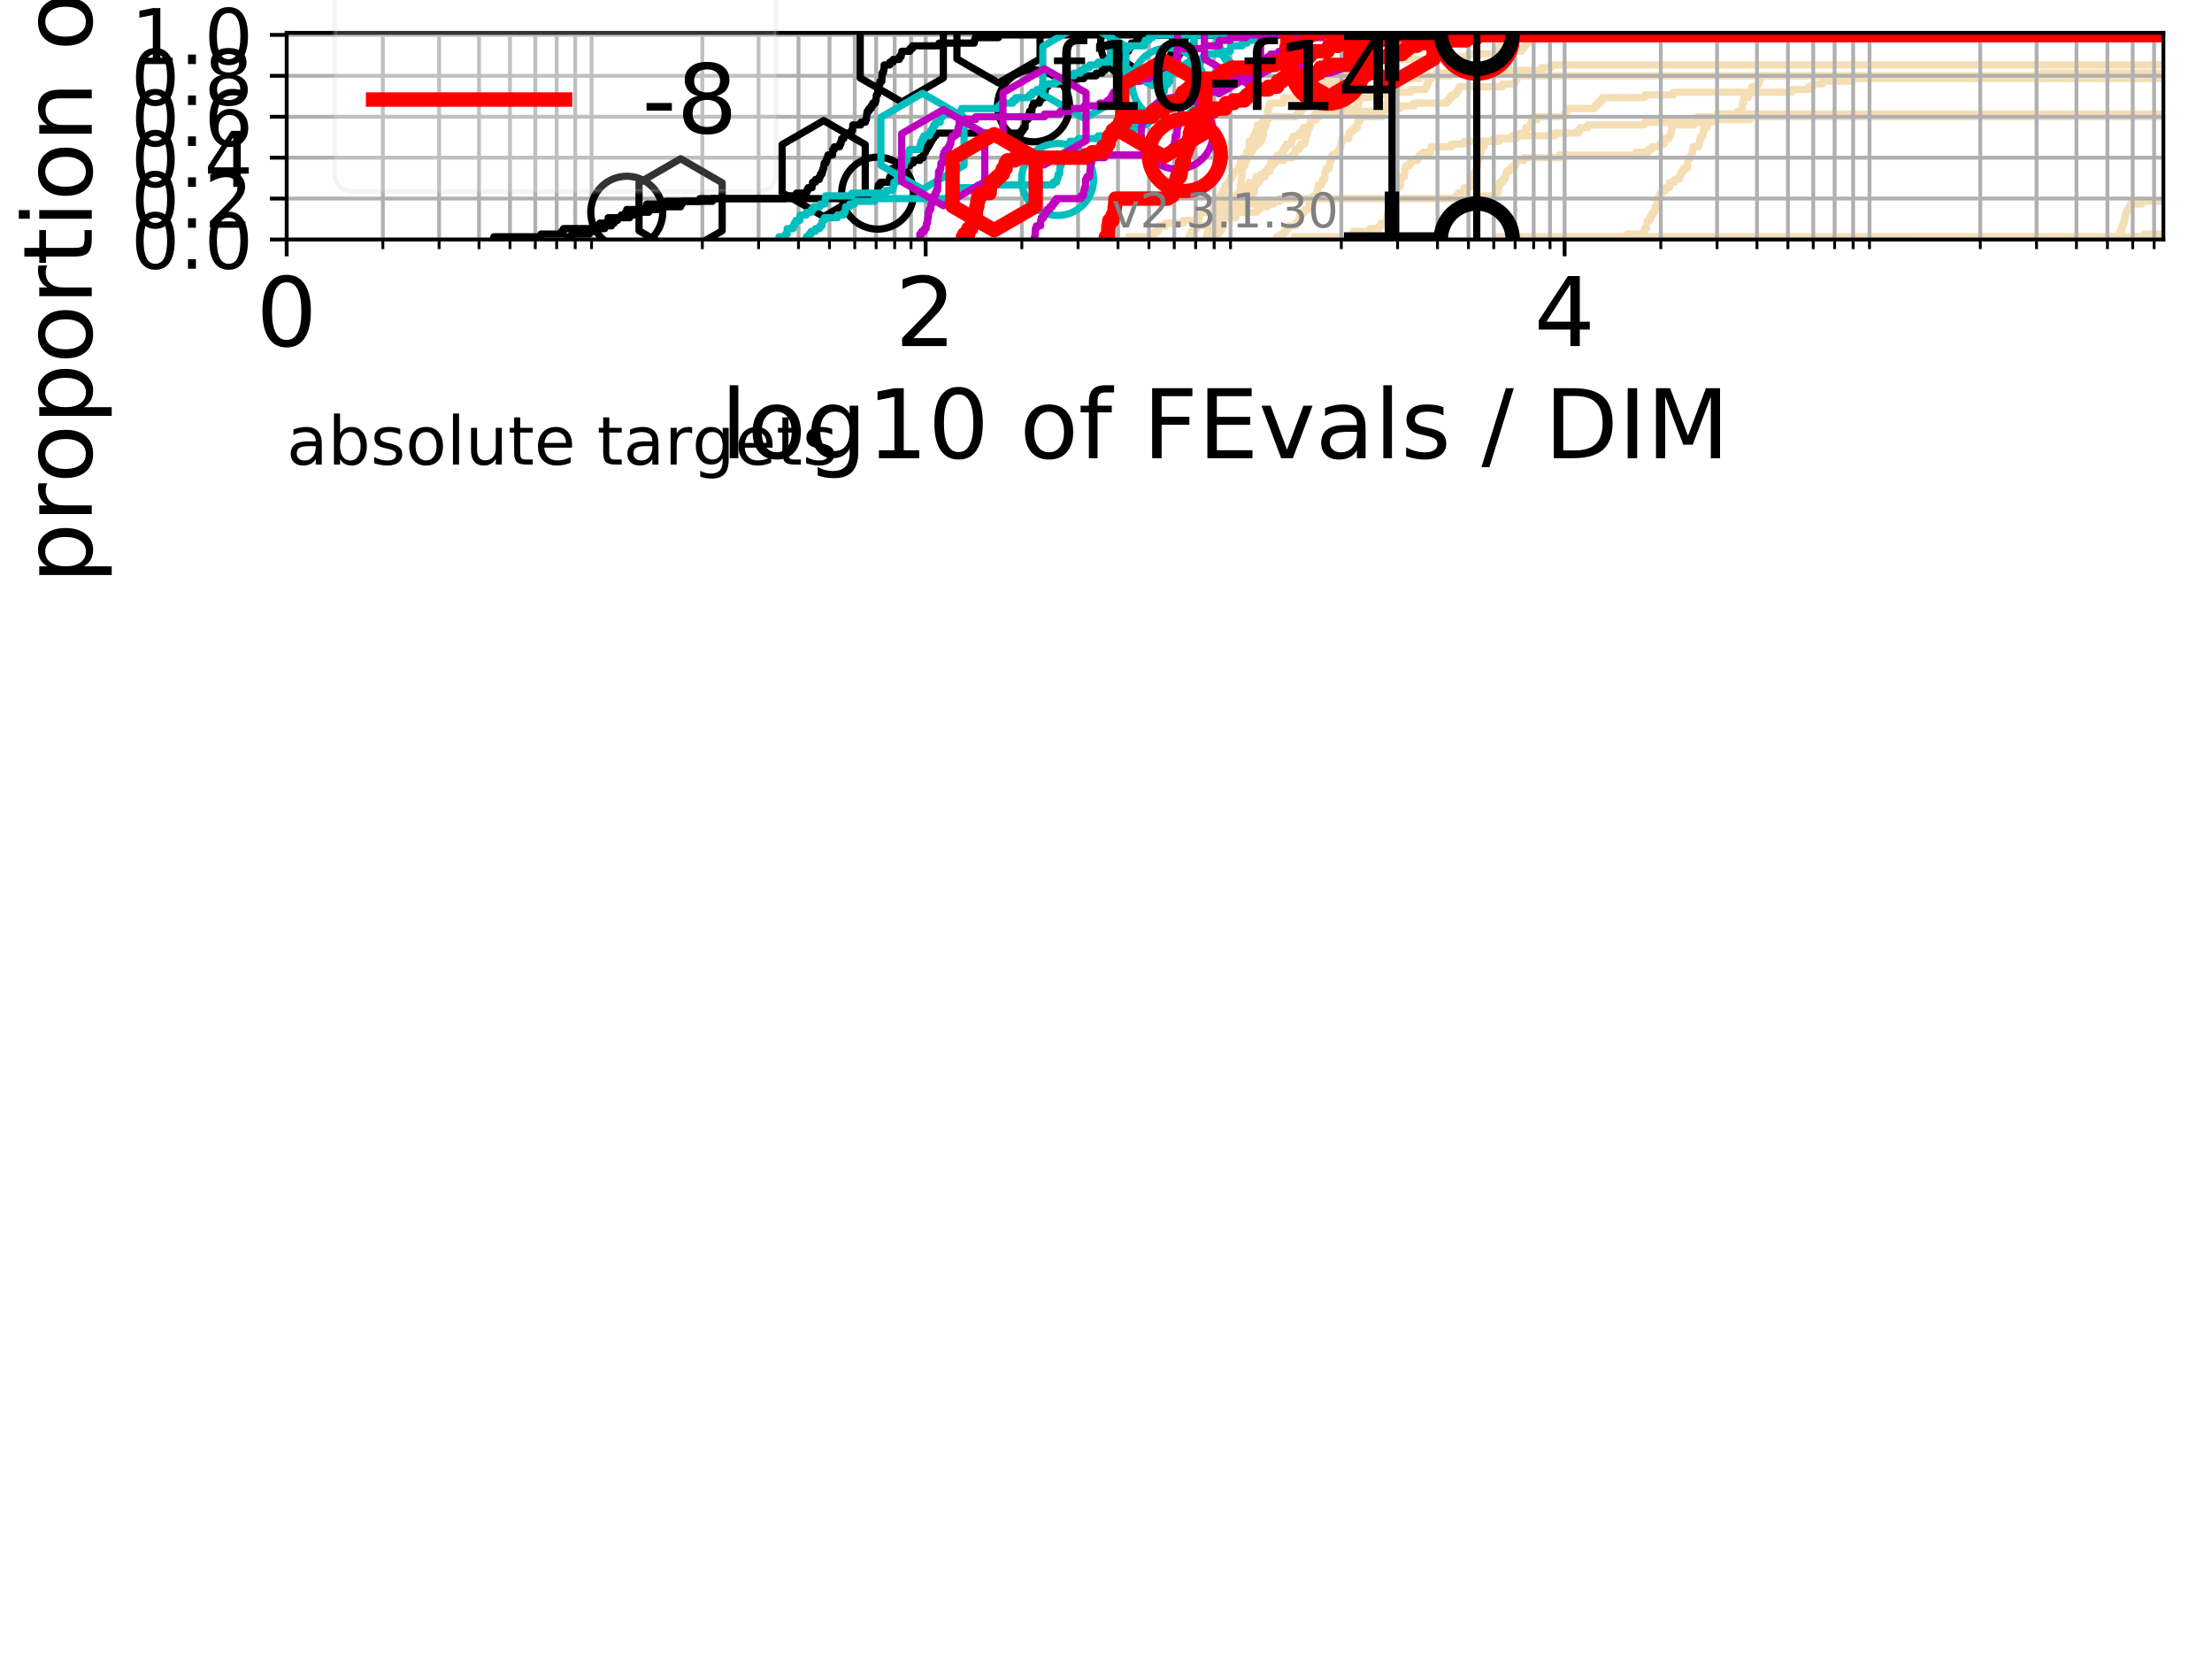 <?xml version="1.0" encoding="utf-8" standalone="no"?>
<!DOCTYPE svg PUBLIC "-//W3C//DTD SVG 1.1//EN"
  "http://www.w3.org/Graphics/SVG/1.1/DTD/svg11.dtd">
<!-- Created with matplotlib (https://matplotlib.org/) -->
<svg height="345.6pt" version="1.1" viewBox="0 0 460.8 345.6" width="460.8pt" xmlns="http://www.w3.org/2000/svg" xmlns:xlink="http://www.w3.org/1999/xlink">
 <defs>
  <style type="text/css">
*{stroke-linecap:butt;stroke-linejoin:round;}
  </style>
 </defs>
 <g id="figure_1">
  <g id="patch_1">
   <path d="M 0 345.6 
L 460.8 345.6 
L 460.8 0 
L 0 0 
z
" style="fill:#ffffff;"/>
  </g>
  <g id="axes_1">
   <g id="patch_2">
    <path d="M 59.72 49.895 
L 450.672 49.895 
L 450.672 6.845 
L 59.72 6.845 
z
" style="fill:#ffffff;"/>
   </g>
   <g id="line2d_1"/>
   <g id="line2d_2"/>
   <g id="line2d_3"/>
   <g id="line2d_4">
    <path clip-path="url(#p66eb0cc3bf)" d="M 253.198 49.895 
L 253.212 48.758 
L 253.855 48.758 
L 253.855 48.19 
L 254.315 48.19 
L 254.315 47.622 
L 254.618 47.622 
L 254.618 47.053 
L 254.901 47.053 
L 255.006 45.349 
L 255.499 45.349 
L 255.534 43.644 
L 256.658 43.644 
L 256.658 43.075 
L 257.036 43.075 
L 257.036 42.507 
L 257.647 42.507 
L 257.753 41.37 
L 258.391 41.37 
L 258.391 40.802 
L 258.816 40.802 
L 258.816 40.234 
L 259.433 40.234 
L 259.433 39.665 
L 259.574 39.665 
L 259.574 39.097 
L 259.943 39.097 
L 259.943 38.529 
L 260.276 38.529 
L 260.276 37.96 
L 261.65 37.96 
L 261.677 36.824 
L 262.724 36.824 
L 262.724 36.256 
L 263.579 36.256 
L 263.579 35.687 
L 264.554 35.687 
L 264.601 34.551 
L 265.096 34.551 
L 265.096 33.982 
L 265.338 33.982 
L 265.338 33.414 
L 267.542 33.414 
L 267.542 32.846 
L 269.212 32.846 
L 269.212 32.277 
L 269.744 32.277 
L 269.744 31.709 
L 269.88 31.709 
L 269.88 31.141 
L 270.645 31.141 
L 270.645 30.572 
L 270.957 30.572 
L 270.957 30.004 
L 271.798 30.004 
L 271.798 29.436 
L 271.966 29.436 
L 271.971 28.299 
L 272.15 28.299 
L 272.15 27.731 
L 272.442 27.731 
L 272.505 26.594 
L 272.767 26.594 
L 272.767 26.026 
L 273.065 26.026 
L 273.097 24.889 
L 273.416 24.889 
L 273.416 24.321 
L 273.949 24.321 
L 273.949 23.753 
L 275.16 23.753 
L 275.16 23.184 
L 276.969 23.184 
L 276.969 22.616 
L 282.581 22.616 
L 282.581 22.048 
L 282.986 22.048 
L 283.067 20.911 
L 283.352 20.911 
L 283.352 20.343 
L 285.472 20.343 
L 285.472 19.774 
L 290.409 19.774 
L 290.409 19.206 
L 293.883 19.206 
L 293.883 18.638 
L 296.985 18.638 
L 296.985 18.069 
L 297.334 18.069 
L 297.334 17.501 
L 297.528 17.501 
L 297.528 16.933 
L 297.643 16.933 
L 297.643 16.364 
L 298.241 16.364 
L 298.241 15.796 
L 299.11 15.796 
L 299.11 15.228 
L 312.304 15.228 
L 312.304 14.66 
L 321.247 14.66 
L 321.247 14.091 
L 323.041 14.091 
L 323.041 13.523 
L 323.041 13.523 
L 450.672 13.523 
L 450.672 13.523 
" style="fill:none;stroke:#f5deb3;stroke-linecap:square;stroke-width:1.5;"/>
   </g>
   <g id="line2d_5"/>
   <g id="line2d_6"/>
   <g id="line2d_7">
    <path clip-path="url(#p66eb0cc3bf)" d="M 252.5 49.895 
L 252.592 48.19 
L 252.752 48.19 
L 252.752 47.622 
L 253.007 47.622 
L 253.007 47.053 
L 253.169 47.053 
L 253.169 46.485 
L 253.378 46.485 
L 253.378 45.917 
L 253.518 45.917 
L 253.55 44.78 
L 253.888 44.78 
L 253.954 43.075 
L 254.01 43.075 
L 254.01 42.507 
L 255.188 42.507 
L 255.188 41.939 
L 260.655 41.939 
L 260.655 41.37 
L 260.783 41.37 
L 260.783 40.802 
L 260.922 40.802 
L 260.922 40.234 
L 261.264 40.234 
L 261.36 39.097 
L 261.385 39.097 
L 261.385 38.529 
L 261.699 38.529 
L 261.699 37.96 
L 262.333 37.96 
L 262.333 37.392 
L 262.715 37.392 
L 262.715 36.824 
L 263.506 36.824 
L 263.563 35.687 
L 264.042 35.687 
L 264.042 35.119 
L 264.444 35.119 
L 264.444 34.551 
L 264.619 34.551 
L 264.619 33.982 
L 265.683 33.982 
L 265.683 33.414 
L 266.054 33.414 
L 266.083 32.277 
L 267.041 32.277 
L 267.041 31.709 
L 267.22 31.709 
L 267.22 31.141 
L 267.662 31.141 
L 267.662 30.572 
L 268.036 30.572 
L 268.036 30.004 
L 269.017 30.004 
L 269.127 28.867 
L 269.434 28.867 
L 269.434 28.299 
L 270.667 28.299 
L 270.667 27.731 
L 271.237 27.731 
L 271.237 27.162 
L 271.49 27.162 
L 271.49 26.594 
L 272.739 26.594 
L 272.739 26.026 
L 273.079 26.026 
L 273.12 24.889 
L 274.238 24.889 
L 274.238 24.321 
L 274.841 24.321 
L 274.841 23.753 
L 281.736 23.753 
L 281.736 23.184 
L 287.565 23.184 
L 287.565 22.616 
L 291.698 22.616 
L 291.698 22.048 
L 294.533 22.048 
L 294.533 21.479 
L 301.429 21.479 
L 301.429 20.911 
L 301.924 20.911 
L 301.924 20.343 
L 302.395 20.343 
L 302.395 19.774 
L 303.289 19.774 
L 303.289 19.206 
L 303.742 19.206 
L 303.742 18.638 
L 303.897 18.638 
L 303.897 18.069 
L 312.983 18.069 
L 312.983 17.501 
L 315.592 17.501 
L 315.592 16.933 
L 315.849 16.933 
L 315.849 16.364 
L 316.152 16.364 
L 316.152 15.796 
L 425.318 15.796 
L 425.318 15.228 
L 459.723 15.228 
L 459.723 14.66 
L 461.8 14.66 
L 461.8 14.66 
" style="fill:none;stroke:#f5deb3;stroke-linecap:square;stroke-width:1.5;"/>
   </g>
   <g id="line2d_8"/>
   <g id="line2d_9">
    <path clip-path="url(#p66eb0cc3bf)" d="M 251.235 49.895 
L 251.235 49.327 
L 251.483 49.327 
L 251.483 48.758 
L 251.614 48.758 
L 251.614 48.19 
L 251.746 48.19 
L 251.746 47.622 
L 252.006 47.622 
L 252.006 47.053 
L 252.159 47.053 
L 252.159 46.485 
L 252.431 46.485 
L 252.531 45.349 
L 252.648 45.349 
L 252.743 43.644 
L 252.794 43.644 
L 252.807 41.939 
L 253.121 41.939 
L 253.121 41.37 
L 255.116 41.37 
L 255.116 40.802 
L 257.915 40.802 
L 257.915 40.234 
L 258.262 40.234 
L 258.316 38.529 
L 258.484 38.529 
L 258.552 37.392 
L 258.684 37.392 
L 258.795 35.119 
L 258.895 35.119 
L 258.895 34.551 
L 259.327 34.551 
L 259.327 33.982 
L 259.485 33.982 
L 259.485 33.414 
L 259.78 33.414 
L 259.88 32.277 
L 260.121 32.277 
L 260.121 31.709 
L 260.849 31.709 
L 260.849 31.141 
L 260.989 31.141 
L 260.989 30.572 
L 261.683 30.572 
L 261.683 30.004 
L 262.361 30.004 
L 262.361 29.436 
L 262.823 29.436 
L 262.823 28.867 
L 262.94 28.867 
L 262.94 28.299 
L 263.164 28.299 
L 263.267 26.594 
L 263.533 26.594 
L 263.533 26.026 
L 263.754 26.026 
L 263.823 24.321 
L 264.017 24.321 
L 264.05 23.184 
L 264.185 23.184 
L 264.185 22.616 
L 264.333 22.616 
L 264.333 22.048 
L 264.492 22.048 
L 264.492 21.479 
L 267.398 21.479 
L 267.426 20.343 
L 270.071 20.343 
L 270.071 19.774 
L 270.39 19.774 
L 270.39 19.206 
L 273.441 19.206 
L 273.441 18.638 
L 275.218 18.638 
L 275.274 17.501 
L 278.103 17.501 
L 278.103 16.933 
L 279.199 16.933 
L 279.199 16.364 
L 281.967 16.364 
L 281.967 15.796 
L 284.228 15.796 
L 284.228 15.228 
L 287.505 15.228 
L 287.505 14.66 
L 288.741 14.66 
L 288.741 14.091 
L 288.888 14.091 
L 288.888 13.523 
L 289.339 13.523 
L 289.339 12.955 
L 289.556 12.955 
L 289.556 12.386 
L 298.558 12.386 
L 298.558 11.818 
L 305.855 11.818 
L 305.855 11.25 
L 315.124 11.25 
L 315.124 10.681 
L 316.982 10.681 
L 316.982 10.113 
L 317.482 10.113 
L 317.482 9.545 
L 317.762 9.545 
L 317.762 8.976 
L 318.344 8.976 
L 318.344 8.408 
L 319.933 8.408 
L 319.933 7.84 
L 320.444 7.84 
L 320.444 7.271 
L 320.444 7.271 
L 450.672 7.271 
L 450.672 7.271 
" style="fill:none;stroke:#f5deb3;stroke-linecap:square;stroke-width:1.5;"/>
   </g>
   <g id="line2d_10"/>
   <g id="line2d_11">
    <path clip-path="url(#p66eb0cc3bf)" d="M 397.606 49.895 
L 397.606 49.327 
L 441.417 49.327 
L 441.417 48.758 
L 441.564 48.758 
L 441.564 48.19 
L 441.932 48.19 
L 441.932 47.622 
L 442.054 47.622 
L 442.054 47.053 
L 442.28 47.053 
L 442.28 46.485 
L 442.549 46.485 
L 442.549 45.917 
L 442.617 45.917 
L 442.617 45.349 
L 442.715 45.349 
L 442.715 44.78 
L 442.892 44.78 
L 442.892 44.212 
L 443.12 44.212 
L 443.12 43.644 
L 443.572 43.644 
L 443.572 43.075 
L 443.795 43.075 
L 443.795 42.507 
L 446.191 42.507 
L 446.191 41.939 
L 446.191 41.939 
L 446.191 41.939 
L 450.672 41.939 
" style="fill:none;stroke:#f5deb3;stroke-linecap:square;stroke-width:1.5;"/>
   </g>
   <g id="line2d_12">
    <path clip-path="url(#p66eb0cc3bf)" d="M 311.731 49.895 
L 311.731 49.327 
L 311.731 49.327 
L 311.731 49.327 
L 450.672 49.327 
" style="fill:none;stroke:#f5deb3;stroke-linecap:square;stroke-width:1.5;"/>
   </g>
   <g id="line2d_13"/>
   <g id="line2d_14"/>
   <g id="line2d_15"/>
   <g id="line2d_16">
    <path clip-path="url(#p66eb0cc3bf)" d="M 444.559 49.895 
L 444.559 49.327 
L 446.657 49.327 
L 446.657 48.758 
L 446.657 48.758 
L 446.657 48.758 
L 450.672 48.758 
" style="fill:none;stroke:#f5deb3;stroke-linecap:square;stroke-width:1.5;"/>
   </g>
   <g id="line2d_17">
    <path clip-path="url(#p66eb0cc3bf)" d="M 337.011 49.895 
L 337.011 49.327 
L 339.107 49.327 
L 339.107 48.758 
L 342.412 48.758 
L 342.412 48.19 
L 342.565 48.19 
L 342.565 47.622 
L 343.009 47.622 
L 343.009 47.053 
L 343.048 47.053 
L 343.048 46.485 
L 343.178 46.485 
L 343.178 45.917 
L 343.674 45.917 
L 343.674 45.349 
L 343.976 45.349 
L 343.976 44.78 
L 344.281 44.78 
L 344.281 44.212 
L 344.654 44.212 
L 344.654 43.644 
L 344.8 43.644 
L 344.8 43.075 
L 345.296 43.075 
L 345.296 42.507 
L 345.321 42.507 
L 345.321 41.939 
L 345.366 41.939 
L 345.366 41.37 
L 345.578 41.37 
L 345.578 40.802 
L 345.854 40.802 
L 345.854 40.234 
L 346.281 40.234 
L 346.281 39.665 
L 346.989 39.665 
L 346.989 39.097 
L 347.772 39.097 
L 347.772 38.529 
L 347.801 38.529 
L 347.801 37.96 
L 348.859 37.96 
L 348.859 37.392 
L 349.783 37.392 
L 349.783 36.824 
L 350.075 36.824 
L 350.075 36.256 
L 350.286 36.256 
L 350.286 35.687 
L 350.733 35.687 
L 350.733 35.119 
L 351.472 35.119 
L 351.472 34.551 
L 351.558 34.551 
L 351.558 33.982 
L 351.607 33.982 
L 351.607 33.414 
L 351.727 33.414 
L 351.727 32.846 
L 352.308 32.846 
L 352.308 32.277 
L 352.485 32.277 
L 352.485 31.709 
L 352.617 31.709 
L 352.617 31.141 
L 352.711 31.141 
L 352.711 30.572 
L 353.88 30.572 
L 353.88 30.004 
L 354.085 30.004 
L 354.085 29.436 
L 354.12 29.436 
L 354.12 28.867 
L 354.364 28.867 
L 354.364 28.299 
L 354.765 28.299 
L 354.765 27.731 
L 354.806 27.731 
L 354.806 27.162 
L 355.035 27.162 
L 355.035 26.594 
L 355.667 26.594 
L 355.667 26.026 
L 355.79 26.026 
L 355.79 25.458 
L 356.442 25.458 
L 356.442 24.889 
L 357.608 24.889 
L 357.608 24.321 
L 357.926 24.321 
L 357.926 23.753 
L 361.932 23.753 
L 361.932 23.184 
L 362.863 23.184 
L 362.863 22.616 
L 362.984 22.616 
L 362.984 22.048 
L 362.989 22.048 
L 362.989 21.479 
L 363.173 21.479 
L 363.173 20.911 
L 363.277 20.911 
L 363.277 20.343 
L 364.136 20.343 
L 364.136 19.774 
L 364.486 19.774 
L 364.486 19.206 
L 364.708 19.206 
L 364.708 18.638 
L 364.952 18.638 
L 364.952 18.069 
L 366.103 18.069 
L 366.103 17.501 
L 366.412 17.501 
L 366.412 16.933 
L 366.56 16.933 
L 366.56 16.364 
L 366.862 16.364 
L 366.862 15.796 
L 366.862 15.796 
L 366.862 15.796 
L 450.672 15.796 
" style="fill:none;stroke:#f5deb3;stroke-linecap:square;stroke-width:1.5;"/>
   </g>
   <g id="line2d_18">
    <path clip-path="url(#p66eb0cc3bf)" d="M 235.121 49.895 
L 235.121 49.327 
L 239.483 49.327 
L 239.483 48.758 
L 240.564 48.758 
L 240.564 48.19 
L 241.23 48.19 
L 241.23 47.622 
L 241.459 47.622 
L 241.459 47.053 
L 242.773 47.053 
L 242.773 46.485 
L 246.474 46.485 
L 246.474 45.917 
L 249.737 45.917 
L 249.737 45.349 
L 249.906 45.349 
L 249.906 44.78 
L 249.944 44.78 
L 249.944 44.212 
L 253.481 44.212 
L 253.481 43.644 
L 256.797 43.644 
L 256.797 43.075 
L 258.832 43.075 
L 258.832 42.507 
L 261.064 42.507 
L 261.064 41.939 
L 266.548 41.939 
L 266.548 41.37 
L 303.237 41.37 
L 303.237 40.802 
L 303.793 40.802 
L 303.793 40.234 
L 304.868 40.234 
L 304.868 39.665 
L 305.069 39.665 
L 305.069 39.097 
L 306.196 39.097 
L 306.196 38.529 
L 306.359 38.529 
L 306.359 37.96 
L 306.522 37.96 
L 306.522 37.392 
L 306.856 37.392 
L 306.856 36.824 
L 306.898 36.824 
L 306.898 36.256 
L 307.263 36.256 
L 307.263 35.687 
L 307.609 35.687 
L 307.609 35.119 
L 307.698 35.119 
L 307.698 34.551 
L 307.801 34.551 
L 307.801 33.982 
L 307.838 33.982 
L 307.838 33.414 
L 308.087 33.414 
L 308.087 32.846 
L 308.134 32.846 
L 308.134 32.277 
L 308.393 32.277 
L 308.393 31.709 
L 308.571 31.709 
L 308.571 31.141 
L 308.59 31.141 
L 308.59 30.572 
L 309.242 30.572 
L 309.242 30.004 
L 309.264 30.004 
L 309.264 29.436 
L 312.321 29.436 
L 312.321 28.867 
L 315.937 28.867 
L 315.937 28.299 
L 323.893 28.299 
L 323.893 27.731 
L 328.761 27.731 
L 328.761 27.162 
L 329.161 27.162 
L 329.161 26.594 
L 330.79 26.594 
L 330.79 26.026 
L 342.593 26.026 
L 342.593 25.458 
L 356.603 25.458 
L 356.603 24.889 
L 364.658 24.889 
L 364.658 24.321 
L 364.658 24.321 
L 364.658 24.321 
L 450.672 24.321 
" style="fill:none;stroke:#f5deb3;stroke-linecap:square;stroke-width:1.5;"/>
   </g>
   <g id="line2d_19"/>
   <g id="line2d_20"/>
   <g id="line2d_21"/>
   <g id="line2d_22"/>
   <g id="line2d_23"/>
   <g id="line2d_24">
    <path clip-path="url(#p66eb0cc3bf)" d="M 265.928 49.895 
L 265.928 49.327 
L 266.883 49.327 
L 266.883 48.758 
L 267.532 48.758 
L 267.532 48.19 
L 268.021 48.19 
L 268.021 47.622 
L 268.451 47.622 
L 268.451 47.053 
L 269.925 47.053 
L 269.925 46.485 
L 270.386 46.485 
L 270.386 45.917 
L 270.67 45.917 
L 270.715 44.78 
L 271.248 44.78 
L 271.248 44.212 
L 271.832 44.212 
L 271.832 43.644 
L 272.665 43.644 
L 272.703 42.507 
L 273.097 42.507 
L 273.107 41.37 
L 273.629 41.37 
L 273.629 40.802 
L 274.35 40.802 
L 274.394 39.665 
L 274.553 39.665 
L 274.565 38.529 
L 275.302 38.529 
L 275.302 37.96 
L 275.516 37.96 
L 275.516 37.392 
L 275.956 37.392 
L 276.042 35.687 
L 276.288 35.687 
L 276.288 35.119 
L 276.916 35.119 
L 276.983 33.982 
L 277.031 33.982 
L 277.031 33.414 
L 277.33 33.414 
L 277.33 32.846 
L 277.468 32.846 
L 277.468 32.277 
L 278.476 32.277 
L 278.476 31.709 
L 278.876 31.709 
L 278.876 31.141 
L 279.155 31.141 
L 279.155 30.572 
L 279.288 30.572 
L 279.378 29.436 
L 279.649 29.436 
L 279.649 28.867 
L 281.002 28.867 
L 281.013 27.731 
L 281.418 27.731 
L 281.418 27.162 
L 282.067 27.162 
L 282.067 26.594 
L 282.756 26.594 
L 282.799 25.458 
L 283.132 25.458 
L 283.132 24.889 
L 283.489 24.889 
L 283.489 24.321 
L 287.846 24.321 
L 287.846 23.753 
L 288.027 23.753 
L 288.027 23.184 
L 288.474 23.184 
L 288.474 22.616 
L 288.681 22.616 
L 288.69 21.479 
L 289.166 21.479 
L 289.166 20.911 
L 289.313 20.911 
L 289.313 20.343 
L 289.718 20.343 
L 289.718 19.774 
L 290.253 19.774 
L 290.275 18.638 
L 291.01 18.638 
L 291.121 17.501 
L 291.141 17.501 
L 291.141 16.933 
L 292.388 16.933 
L 292.388 16.364 
L 295.597 16.364 
L 295.597 15.796 
L 302.087 15.796 
L 302.087 15.228 
L 308.535 15.228 
L 308.535 14.66 
L 309.01 14.66 
L 309.01 14.091 
L 311.077 14.091 
L 311.12 12.955 
L 311.513 12.955 
L 311.513 12.386 
L 311.703 12.386 
L 311.703 11.818 
L 311.963 11.818 
L 311.963 11.25 
L 312.205 11.25 
L 312.214 10.113 
L 312.488 10.113 
L 312.488 9.545 
L 315.178 9.545 
L 315.178 8.976 
L 315.341 8.976 
L 315.341 8.408 
L 315.959 8.408 
L 315.959 7.84 
L 316.54 7.84 
L 316.54 7.271 
L 316.54 7.271 
L 450.672 7.271 
L 450.672 7.271 
" style="fill:none;stroke:#f5deb3;stroke-linecap:square;stroke-width:1.5;"/>
   </g>
   <g id="line2d_25"/>
   <g id="line2d_26">
    <path clip-path="url(#p66eb0cc3bf)" d="M 269.594 49.895 
L 269.594 49.327 
L 281.797 49.327 
L 281.797 48.758 
L 281.859 48.758 
L 281.859 48.19 
L 285.404 48.19 
L 285.404 47.622 
L 287.316 47.622 
L 287.316 47.053 
L 287.78 47.053 
L 287.78 46.485 
L 288.768 46.485 
L 288.768 45.917 
L 288.905 45.917 
L 288.905 45.349 
L 288.943 45.349 
L 288.943 44.78 
L 289.27 44.78 
L 289.27 44.212 
L 289.35 44.212 
L 289.35 43.644 
L 289.782 43.644 
L 289.782 43.075 
L 289.86 43.075 
L 289.86 42.507 
L 289.906 42.507 
L 289.906 41.939 
L 289.957 41.939 
L 289.957 41.37 
L 290.264 41.37 
L 290.264 40.802 
L 290.35 40.802 
L 290.35 40.234 
L 290.426 40.234 
L 290.426 39.665 
L 290.911 39.665 
L 290.911 39.097 
L 291.415 39.097 
L 291.415 38.529 
L 291.823 38.529 
L 291.823 37.96 
L 291.829 37.96 
L 291.829 37.392 
L 291.882 37.392 
L 291.882 36.824 
L 292.599 36.824 
L 292.599 36.256 
L 292.669 36.256 
L 292.669 35.687 
L 292.709 35.687 
L 292.709 35.119 
L 292.801 35.119 
L 292.801 34.551 
L 293.639 34.551 
L 293.639 33.982 
L 293.934 33.982 
L 293.934 33.414 
L 295.333 33.414 
L 295.333 32.846 
L 295.687 32.846 
L 295.687 32.277 
L 296.444 32.277 
L 296.444 31.709 
L 298.062 31.709 
L 298.062 31.141 
L 298.131 31.141 
L 298.131 30.572 
L 302.326 30.572 
L 302.326 30.004 
L 305.013 30.004 
L 305.013 29.436 
L 311.103 29.436 
L 311.103 28.867 
L 314.922 28.867 
L 314.922 28.299 
L 316.607 28.299 
L 316.607 27.731 
L 317.733 27.731 
L 317.733 27.162 
L 317.795 27.162 
L 317.795 26.594 
L 318.854 26.594 
L 318.854 26.026 
L 318.913 26.026 
L 318.913 25.458 
L 319.106 25.458 
L 319.106 24.889 
L 320.292 24.889 
L 320.292 24.321 
L 325.848 24.321 
L 325.848 23.753 
L 326.14 23.753 
L 326.14 23.184 
L 326.566 23.184 
L 326.566 22.616 
L 332.168 22.616 
L 332.168 22.048 
L 332.746 22.048 
L 332.746 21.479 
L 333.303 21.479 
L 333.303 20.911 
L 333.762 20.911 
L 333.762 20.343 
L 342.647 20.343 
L 342.647 19.774 
L 348.628 19.774 
L 348.628 19.206 
L 373.272 19.206 
L 373.272 18.638 
L 376.769 18.638 
L 376.769 18.069 
L 377.597 18.069 
L 377.597 17.501 
L 379.679 17.501 
L 379.679 16.933 
L 385.826 16.933 
L 385.826 16.364 
L 385.826 16.364 
L 385.826 16.364 
L 450.672 16.364 
" style="fill:none;stroke:#f5deb3;stroke-linecap:square;stroke-width:1.5;"/>
   </g>
   <g id="line2d_27">
    <path clip-path="url(#p66eb0cc3bf)" d="M 247.68 49.895 
L 247.68 49.327 
L 247.855 49.327 
L 247.855 48.758 
L 248.151 48.758 
L 248.151 48.19 
L 248.729 48.19 
L 248.729 47.622 
L 249.351 47.622 
L 249.351 47.053 
L 252.307 47.053 
L 252.307 46.485 
L 253.86 46.485 
L 253.86 45.917 
L 254.861 45.917 
L 254.861 45.349 
L 257.374 45.349 
L 257.374 44.78 
L 257.581 44.78 
L 257.581 44.212 
L 261.86 44.212 
L 261.86 43.644 
L 262.467 43.644 
L 262.467 43.075 
L 264.038 43.075 
L 264.038 42.507 
L 265.322 42.507 
L 265.322 41.939 
L 266.388 41.939 
L 266.388 41.37 
L 308.775 41.37 
L 308.775 40.802 
L 311.531 40.802 
L 311.531 40.234 
L 312.068 40.234 
L 312.068 39.665 
L 312.08 39.665 
L 312.08 39.097 
L 312.274 39.097 
L 312.274 38.529 
L 312.409 38.529 
L 312.409 37.96 
L 313.025 37.96 
L 313.025 37.392 
L 313.492 37.392 
L 313.492 36.824 
L 313.687 36.824 
L 313.687 36.256 
L 313.824 36.256 
L 313.824 35.687 
L 314.515 35.687 
L 314.515 35.119 
L 315.044 35.119 
L 315.044 34.551 
L 315.741 34.551 
L 315.741 33.982 
L 315.841 33.982 
L 315.841 33.414 
L 317.457 33.414 
L 317.457 32.846 
L 324.85 32.846 
L 324.85 32.277 
L 340.845 32.277 
L 340.845 31.709 
L 343.308 31.709 
L 343.308 31.141 
L 344.125 31.141 
L 344.125 30.572 
L 345.765 30.572 
L 345.765 30.004 
L 346.689 30.004 
L 346.689 29.436 
L 346.783 29.436 
L 346.783 28.867 
L 347.715 28.867 
L 347.715 28.299 
L 347.96 28.299 
L 347.96 27.731 
L 348.156 27.731 
L 348.156 27.162 
L 348.246 27.162 
L 348.246 26.594 
L 348.248 26.594 
L 348.248 26.026 
L 352.885 26.026 
L 352.885 25.458 
L 353.129 25.458 
L 353.129 24.889 
L 353.647 24.889 
L 353.647 24.321 
L 357.706 24.321 
L 357.706 23.753 
L 357.706 23.753 
L 357.706 23.753 
L 450.672 23.753 
" style="fill:none;stroke:#f5deb3;stroke-linecap:square;stroke-width:1.5;"/>
   </g>
   <g id="line2d_28">
    <path clip-path="url(#p66eb0cc3bf)" d="M 251.413 49.895 
L 251.464 48.758 
L 251.565 48.758 
L 251.565 48.19 
L 251.804 48.19 
L 251.846 47.053 
L 252.049 47.053 
L 252.049 46.485 
L 252.163 46.485 
L 252.163 45.917 
L 252.637 45.917 
L 252.725 44.78 
L 252.763 44.78 
L 252.763 44.212 
L 253.284 44.212 
L 253.284 43.644 
L 253.561 43.644 
L 253.561 43.075 
L 253.958 43.075 
L 254.013 41.37 
L 254.13 41.37 
L 254.13 40.802 
L 254.351 40.802 
L 254.351 40.234 
L 254.754 40.234 
L 254.754 39.665 
L 255.11 39.665 
L 255.11 39.097 
L 255.228 39.097 
L 255.228 38.529 
L 255.816 38.529 
L 255.816 37.96 
L 256.044 37.96 
L 256.044 37.392 
L 256.417 37.392 
L 256.417 36.824 
L 256.673 36.824 
L 256.673 36.256 
L 257.096 36.256 
L 257.096 35.687 
L 258.021 35.687 
L 258.051 34.551 
L 258.331 34.551 
L 258.435 33.414 
L 258.956 33.414 
L 258.956 32.846 
L 259.667 32.846 
L 259.699 31.709 
L 260.152 31.709 
L 260.211 29.436 
L 260.93 29.436 
L 260.93 28.867 
L 261.113 28.867 
L 261.113 28.299 
L 261.402 28.299 
L 261.402 27.731 
L 261.64 27.731 
L 261.64 27.162 
L 261.962 27.162 
L 261.971 26.026 
L 262.79 26.026 
L 262.79 25.458 
L 263.189 25.458 
L 263.189 24.889 
L 264.235 24.889 
L 264.235 24.321 
L 270.103 24.321 
L 270.103 23.753 
L 270.441 23.753 
L 270.441 23.184 
L 271.208 23.184 
L 271.208 22.616 
L 271.556 22.616 
L 271.556 22.048 
L 271.702 22.048 
L 271.702 21.479 
L 272.282 21.479 
L 272.282 20.911 
L 272.487 20.911 
L 272.487 20.343 
L 272.84 20.343 
L 272.84 19.774 
L 273.348 19.774 
L 273.348 19.206 
L 273.542 19.206 
L 273.542 18.638 
L 274.433 18.638 
L 274.433 18.069 
L 275.922 18.069 
L 276.033 16.933 
L 278.717 16.933 
L 278.717 16.364 
L 279.417 16.364 
L 279.417 15.796 
L 282.37 15.796 
L 282.37 15.228 
L 283.36 15.228 
L 283.36 14.66 
L 287.427 14.66 
L 287.427 14.091 
L 288.088 14.091 
L 288.088 13.523 
L 288.857 13.523 
L 288.918 12.386 
L 288.973 12.386 
L 288.973 11.818 
L 289.293 11.818 
L 289.4 10.681 
L 290.51 10.681 
L 290.554 9.545 
L 292.081 9.545 
L 292.081 8.976 
L 292.961 8.976 
L 292.961 8.408 
L 293.965 8.408 
L 293.965 7.84 
L 294.696 7.84 
L 294.696 7.271 
L 294.696 7.271 
L 450.672 7.271 
L 450.672 7.271 
" style="fill:none;stroke:#f5deb3;stroke-linecap:square;stroke-width:1.5;"/>
   </g>
   <g id="line2d_29"/>
   <g id="line2d_30"/>
   <g id="matplotlib.axis_1">
    <g id="xtick_1">
     <g id="line2d_31">
      <path clip-path="url(#p66eb0cc3bf)" d="M 59.72 49.895 
L 59.72 6.845 
" style="fill:none;stroke:#b0b0b0;stroke-linecap:square;stroke-width:0.8;"/>
     </g>
     <g id="line2d_32">
      <defs>
       <path d="M 0 0 
L 0 3.5 
" id="m18bef8e9fe" style="stroke:#000000;stroke-width:0.8;"/>
      </defs>
      <g>
       <use style="stroke:#000000;stroke-width:0.8;" x="59.72" xlink:href="#m18bef8e9fe" y="49.895"/>
      </g>
     </g>
     <g id="text_1">
      <!-- 0 -->
      <defs>
       <path d="M 31.781 66.406 
Q 24.172 66.406 20.328 58.906 
Q 16.5 51.422 16.5 36.375 
Q 16.5 21.391 20.328 13.891 
Q 24.172 6.391 31.781 6.391 
Q 39.453 6.391 43.281 13.891 
Q 47.125 21.391 47.125 36.375 
Q 47.125 51.422 43.281 58.906 
Q 39.453 66.406 31.781 66.406 
z
M 31.781 74.219 
Q 44.047 74.219 50.516 64.516 
Q 56.984 54.828 56.984 36.375 
Q 56.984 17.969 50.516 8.266 
Q 44.047 -1.422 31.781 -1.422 
Q 19.531 -1.422 13.062 8.266 
Q 6.594 17.969 6.594 36.375 
Q 6.594 54.828 13.062 64.516 
Q 19.531 74.219 31.781 74.219 
z
" id="DejaVuSans-48"/>
      </defs>
      <g transform="translate(53.358 72.092)scale(0.2 -0.2)">
       <use xlink:href="#DejaVuSans-48"/>
      </g>
     </g>
    </g>
    <g id="xtick_2">
     <g id="line2d_33">
      <path clip-path="url(#p66eb0cc3bf)" d="M 192.83 49.895 
L 192.83 6.845 
" style="fill:none;stroke:#b0b0b0;stroke-linecap:square;stroke-width:0.8;"/>
     </g>
     <g id="line2d_34">
      <g>
       <use style="stroke:#000000;stroke-width:0.8;" x="192.83" xlink:href="#m18bef8e9fe" y="49.895"/>
      </g>
     </g>
     <g id="text_2">
      <!-- 2 -->
      <defs>
       <path d="M 19.188 8.297 
L 53.609 8.297 
L 53.609 0 
L 7.328 0 
L 7.328 8.297 
Q 12.938 14.109 22.625 23.891 
Q 32.328 33.688 34.812 36.531 
Q 39.547 41.844 41.422 45.531 
Q 43.312 49.219 43.312 52.781 
Q 43.312 58.594 39.234 62.25 
Q 35.156 65.922 28.609 65.922 
Q 23.969 65.922 18.812 64.312 
Q 13.672 62.703 7.812 59.422 
L 7.812 69.391 
Q 13.766 71.781 18.938 73 
Q 24.125 74.219 28.422 74.219 
Q 39.75 74.219 46.484 68.547 
Q 53.219 62.891 53.219 53.422 
Q 53.219 48.922 51.531 44.891 
Q 49.859 40.875 45.406 35.406 
Q 44.188 33.984 37.641 27.219 
Q 31.109 20.453 19.188 8.297 
z
" id="DejaVuSans-50"/>
      </defs>
      <g transform="translate(186.468 72.092)scale(0.2 -0.2)">
       <use xlink:href="#DejaVuSans-50"/>
      </g>
     </g>
    </g>
    <g id="xtick_3">
     <g id="line2d_35">
      <path clip-path="url(#p66eb0cc3bf)" d="M 325.94 49.895 
L 325.94 6.845 
" style="fill:none;stroke:#b0b0b0;stroke-linecap:square;stroke-width:0.8;"/>
     </g>
     <g id="line2d_36">
      <g>
       <use style="stroke:#000000;stroke-width:0.8;" x="325.94" xlink:href="#m18bef8e9fe" y="49.895"/>
      </g>
     </g>
     <g id="text_3">
      <!-- 4 -->
      <defs>
       <path d="M 37.797 64.312 
L 12.891 25.391 
L 37.797 25.391 
z
M 35.203 72.906 
L 47.609 72.906 
L 47.609 25.391 
L 58.016 25.391 
L 58.016 17.188 
L 47.609 17.188 
L 47.609 0 
L 37.797 0 
L 37.797 17.188 
L 4.891 17.188 
L 4.891 26.703 
z
" id="DejaVuSans-52"/>
      </defs>
      <g transform="translate(319.578 72.092)scale(0.2 -0.2)">
       <use xlink:href="#DejaVuSans-52"/>
      </g>
     </g>
    </g>
    <g id="xtick_4">
     <g id="line2d_37">
      <path clip-path="url(#p66eb0cc3bf)" d="M 79.755 49.895 
L 79.755 6.845 
" style="fill:none;stroke:#b0b0b0;stroke-linecap:square;stroke-width:0.8;"/>
     </g>
     <g id="line2d_38">
      <defs>
       <path d="M 0 0 
L 0 2 
" id="m9696401128" style="stroke:#000000;stroke-width:0.6;"/>
      </defs>
      <g>
       <use style="stroke:#000000;stroke-width:0.6;" x="79.755" xlink:href="#m9696401128" y="49.895"/>
      </g>
     </g>
    </g>
    <g id="xtick_5">
     <g id="line2d_39">
      <path clip-path="url(#p66eb0cc3bf)" d="M 91.475 49.895 
L 91.475 6.845 
" style="fill:none;stroke:#b0b0b0;stroke-linecap:square;stroke-width:0.8;"/>
     </g>
     <g id="line2d_40">
      <g>
       <use style="stroke:#000000;stroke-width:0.6;" x="91.475" xlink:href="#m9696401128" y="49.895"/>
      </g>
     </g>
    </g>
    <g id="xtick_6">
     <g id="line2d_41">
      <path clip-path="url(#p66eb0cc3bf)" d="M 99.79 49.895 
L 99.79 6.845 
" style="fill:none;stroke:#b0b0b0;stroke-linecap:square;stroke-width:0.8;"/>
     </g>
     <g id="line2d_42">
      <g>
       <use style="stroke:#000000;stroke-width:0.6;" x="99.79" xlink:href="#m9696401128" y="49.895"/>
      </g>
     </g>
    </g>
    <g id="xtick_7">
     <g id="line2d_43">
      <path clip-path="url(#p66eb0cc3bf)" d="M 106.24 49.895 
L 106.24 6.845 
" style="fill:none;stroke:#b0b0b0;stroke-linecap:square;stroke-width:0.8;"/>
     </g>
     <g id="line2d_44">
      <g>
       <use style="stroke:#000000;stroke-width:0.6;" x="106.24" xlink:href="#m9696401128" y="49.895"/>
      </g>
     </g>
    </g>
    <g id="xtick_8">
     <g id="line2d_45">
      <path clip-path="url(#p66eb0cc3bf)" d="M 111.51 49.895 
L 111.51 6.845 
" style="fill:none;stroke:#b0b0b0;stroke-linecap:square;stroke-width:0.8;"/>
     </g>
     <g id="line2d_46">
      <g>
       <use style="stroke:#000000;stroke-width:0.6;" x="111.51" xlink:href="#m9696401128" y="49.895"/>
      </g>
     </g>
    </g>
    <g id="xtick_9">
     <g id="line2d_47">
      <path clip-path="url(#p66eb0cc3bf)" d="M 115.966 49.895 
L 115.966 6.845 
" style="fill:none;stroke:#b0b0b0;stroke-linecap:square;stroke-width:0.8;"/>
     </g>
     <g id="line2d_48">
      <g>
       <use style="stroke:#000000;stroke-width:0.6;" x="115.966" xlink:href="#m9696401128" y="49.895"/>
      </g>
     </g>
    </g>
    <g id="xtick_10">
     <g id="line2d_49">
      <path clip-path="url(#p66eb0cc3bf)" d="M 119.825 49.895 
L 119.825 6.845 
" style="fill:none;stroke:#b0b0b0;stroke-linecap:square;stroke-width:0.8;"/>
     </g>
     <g id="line2d_50">
      <g>
       <use style="stroke:#000000;stroke-width:0.6;" x="119.825" xlink:href="#m9696401128" y="49.895"/>
      </g>
     </g>
    </g>
    <g id="xtick_11">
     <g id="line2d_51">
      <path clip-path="url(#p66eb0cc3bf)" d="M 123.23 49.895 
L 123.23 6.845 
" style="fill:none;stroke:#b0b0b0;stroke-linecap:square;stroke-width:0.8;"/>
     </g>
     <g id="line2d_52">
      <g>
       <use style="stroke:#000000;stroke-width:0.6;" x="123.23" xlink:href="#m9696401128" y="49.895"/>
      </g>
     </g>
    </g>
    <g id="xtick_12">
     <g id="line2d_53">
      <path clip-path="url(#p66eb0cc3bf)" d="M 146.31 49.895 
L 146.31 6.845 
" style="fill:none;stroke:#b0b0b0;stroke-linecap:square;stroke-width:0.8;"/>
     </g>
     <g id="line2d_54">
      <g>
       <use style="stroke:#000000;stroke-width:0.6;" x="146.31" xlink:href="#m9696401128" y="49.895"/>
      </g>
     </g>
    </g>
    <g id="xtick_13">
     <g id="line2d_55">
      <path clip-path="url(#p66eb0cc3bf)" d="M 158.03 49.895 
L 158.03 6.845 
" style="fill:none;stroke:#b0b0b0;stroke-linecap:square;stroke-width:0.8;"/>
     </g>
     <g id="line2d_56">
      <g>
       <use style="stroke:#000000;stroke-width:0.6;" x="158.03" xlink:href="#m9696401128" y="49.895"/>
      </g>
     </g>
    </g>
    <g id="xtick_14">
     <g id="line2d_57">
      <path clip-path="url(#p66eb0cc3bf)" d="M 166.345 49.895 
L 166.345 6.845 
" style="fill:none;stroke:#b0b0b0;stroke-linecap:square;stroke-width:0.8;"/>
     </g>
     <g id="line2d_58">
      <g>
       <use style="stroke:#000000;stroke-width:0.6;" x="166.345" xlink:href="#m9696401128" y="49.895"/>
      </g>
     </g>
    </g>
    <g id="xtick_15">
     <g id="line2d_59">
      <path clip-path="url(#p66eb0cc3bf)" d="M 172.795 49.895 
L 172.795 6.845 
" style="fill:none;stroke:#b0b0b0;stroke-linecap:square;stroke-width:0.8;"/>
     </g>
     <g id="line2d_60">
      <g>
       <use style="stroke:#000000;stroke-width:0.6;" x="172.795" xlink:href="#m9696401128" y="49.895"/>
      </g>
     </g>
    </g>
    <g id="xtick_16">
     <g id="line2d_61">
      <path clip-path="url(#p66eb0cc3bf)" d="M 178.065 49.895 
L 178.065 6.845 
" style="fill:none;stroke:#b0b0b0;stroke-linecap:square;stroke-width:0.8;"/>
     </g>
     <g id="line2d_62">
      <g>
       <use style="stroke:#000000;stroke-width:0.6;" x="178.065" xlink:href="#m9696401128" y="49.895"/>
      </g>
     </g>
    </g>
    <g id="xtick_17">
     <g id="line2d_63">
      <path clip-path="url(#p66eb0cc3bf)" d="M 182.521 49.895 
L 182.521 6.845 
" style="fill:none;stroke:#b0b0b0;stroke-linecap:square;stroke-width:0.8;"/>
     </g>
     <g id="line2d_64">
      <g>
       <use style="stroke:#000000;stroke-width:0.6;" x="182.521" xlink:href="#m9696401128" y="49.895"/>
      </g>
     </g>
    </g>
    <g id="xtick_18">
     <g id="line2d_65">
      <path clip-path="url(#p66eb0cc3bf)" d="M 186.38 49.895 
L 186.38 6.845 
" style="fill:none;stroke:#b0b0b0;stroke-linecap:square;stroke-width:0.8;"/>
     </g>
     <g id="line2d_66">
      <g>
       <use style="stroke:#000000;stroke-width:0.6;" x="186.38" xlink:href="#m9696401128" y="49.895"/>
      </g>
     </g>
    </g>
    <g id="xtick_19">
     <g id="line2d_67">
      <path clip-path="url(#p66eb0cc3bf)" d="M 189.785 49.895 
L 189.785 6.845 
" style="fill:none;stroke:#b0b0b0;stroke-linecap:square;stroke-width:0.8;"/>
     </g>
     <g id="line2d_68">
      <g>
       <use style="stroke:#000000;stroke-width:0.6;" x="189.785" xlink:href="#m9696401128" y="49.895"/>
      </g>
     </g>
    </g>
    <g id="xtick_20">
     <g id="line2d_69">
      <path clip-path="url(#p66eb0cc3bf)" d="M 212.865 49.895 
L 212.865 6.845 
" style="fill:none;stroke:#b0b0b0;stroke-linecap:square;stroke-width:0.8;"/>
     </g>
     <g id="line2d_70">
      <g>
       <use style="stroke:#000000;stroke-width:0.6;" x="212.865" xlink:href="#m9696401128" y="49.895"/>
      </g>
     </g>
    </g>
    <g id="xtick_21">
     <g id="line2d_71">
      <path clip-path="url(#p66eb0cc3bf)" d="M 224.585 49.895 
L 224.585 6.845 
" style="fill:none;stroke:#b0b0b0;stroke-linecap:square;stroke-width:0.8;"/>
     </g>
     <g id="line2d_72">
      <g>
       <use style="stroke:#000000;stroke-width:0.6;" x="224.585" xlink:href="#m9696401128" y="49.895"/>
      </g>
     </g>
    </g>
    <g id="xtick_22">
     <g id="line2d_73">
      <path clip-path="url(#p66eb0cc3bf)" d="M 232.9 49.895 
L 232.9 6.845 
" style="fill:none;stroke:#b0b0b0;stroke-linecap:square;stroke-width:0.8;"/>
     </g>
     <g id="line2d_74">
      <g>
       <use style="stroke:#000000;stroke-width:0.6;" x="232.9" xlink:href="#m9696401128" y="49.895"/>
      </g>
     </g>
    </g>
    <g id="xtick_23">
     <g id="line2d_75">
      <path clip-path="url(#p66eb0cc3bf)" d="M 239.35 49.895 
L 239.35 6.845 
" style="fill:none;stroke:#b0b0b0;stroke-linecap:square;stroke-width:0.8;"/>
     </g>
     <g id="line2d_76">
      <g>
       <use style="stroke:#000000;stroke-width:0.6;" x="239.35" xlink:href="#m9696401128" y="49.895"/>
      </g>
     </g>
    </g>
    <g id="xtick_24">
     <g id="line2d_77">
      <path clip-path="url(#p66eb0cc3bf)" d="M 244.62 49.895 
L 244.62 6.845 
" style="fill:none;stroke:#b0b0b0;stroke-linecap:square;stroke-width:0.8;"/>
     </g>
     <g id="line2d_78">
      <g>
       <use style="stroke:#000000;stroke-width:0.6;" x="244.62" xlink:href="#m9696401128" y="49.895"/>
      </g>
     </g>
    </g>
    <g id="xtick_25">
     <g id="line2d_79">
      <path clip-path="url(#p66eb0cc3bf)" d="M 249.076 49.895 
L 249.076 6.845 
" style="fill:none;stroke:#b0b0b0;stroke-linecap:square;stroke-width:0.8;"/>
     </g>
     <g id="line2d_80">
      <g>
       <use style="stroke:#000000;stroke-width:0.6;" x="249.076" xlink:href="#m9696401128" y="49.895"/>
      </g>
     </g>
    </g>
    <g id="xtick_26">
     <g id="line2d_81">
      <path clip-path="url(#p66eb0cc3bf)" d="M 252.935 49.895 
L 252.935 6.845 
" style="fill:none;stroke:#b0b0b0;stroke-linecap:square;stroke-width:0.8;"/>
     </g>
     <g id="line2d_82">
      <g>
       <use style="stroke:#000000;stroke-width:0.6;" x="252.935" xlink:href="#m9696401128" y="49.895"/>
      </g>
     </g>
    </g>
    <g id="xtick_27">
     <g id="line2d_83">
      <path clip-path="url(#p66eb0cc3bf)" d="M 256.34 49.895 
L 256.34 6.845 
" style="fill:none;stroke:#b0b0b0;stroke-linecap:square;stroke-width:0.8;"/>
     </g>
     <g id="line2d_84">
      <g>
       <use style="stroke:#000000;stroke-width:0.6;" x="256.34" xlink:href="#m9696401128" y="49.895"/>
      </g>
     </g>
    </g>
    <g id="xtick_28">
     <g id="line2d_85">
      <path clip-path="url(#p66eb0cc3bf)" d="M 279.42 49.895 
L 279.42 6.845 
" style="fill:none;stroke:#b0b0b0;stroke-linecap:square;stroke-width:0.8;"/>
     </g>
     <g id="line2d_86">
      <g>
       <use style="stroke:#000000;stroke-width:0.6;" x="279.42" xlink:href="#m9696401128" y="49.895"/>
      </g>
     </g>
    </g>
    <g id="xtick_29">
     <g id="line2d_87">
      <path clip-path="url(#p66eb0cc3bf)" d="M 291.14 49.895 
L 291.14 6.845 
" style="fill:none;stroke:#b0b0b0;stroke-linecap:square;stroke-width:0.8;"/>
     </g>
     <g id="line2d_88">
      <g>
       <use style="stroke:#000000;stroke-width:0.6;" x="291.14" xlink:href="#m9696401128" y="49.895"/>
      </g>
     </g>
    </g>
    <g id="xtick_30">
     <g id="line2d_89">
      <path clip-path="url(#p66eb0cc3bf)" d="M 299.455 49.895 
L 299.455 6.845 
" style="fill:none;stroke:#b0b0b0;stroke-linecap:square;stroke-width:0.8;"/>
     </g>
     <g id="line2d_90">
      <g>
       <use style="stroke:#000000;stroke-width:0.6;" x="299.455" xlink:href="#m9696401128" y="49.895"/>
      </g>
     </g>
    </g>
    <g id="xtick_31">
     <g id="line2d_91">
      <path clip-path="url(#p66eb0cc3bf)" d="M 305.905 49.895 
L 305.905 6.845 
" style="fill:none;stroke:#b0b0b0;stroke-linecap:square;stroke-width:0.8;"/>
     </g>
     <g id="line2d_92">
      <g>
       <use style="stroke:#000000;stroke-width:0.6;" x="305.905" xlink:href="#m9696401128" y="49.895"/>
      </g>
     </g>
    </g>
    <g id="xtick_32">
     <g id="line2d_93">
      <path clip-path="url(#p66eb0cc3bf)" d="M 311.175 49.895 
L 311.175 6.845 
" style="fill:none;stroke:#b0b0b0;stroke-linecap:square;stroke-width:0.8;"/>
     </g>
     <g id="line2d_94">
      <g>
       <use style="stroke:#000000;stroke-width:0.6;" x="311.175" xlink:href="#m9696401128" y="49.895"/>
      </g>
     </g>
    </g>
    <g id="xtick_33">
     <g id="line2d_95">
      <path clip-path="url(#p66eb0cc3bf)" d="M 315.631 49.895 
L 315.631 6.845 
" style="fill:none;stroke:#b0b0b0;stroke-linecap:square;stroke-width:0.8;"/>
     </g>
     <g id="line2d_96">
      <g>
       <use style="stroke:#000000;stroke-width:0.6;" x="315.631" xlink:href="#m9696401128" y="49.895"/>
      </g>
     </g>
    </g>
    <g id="xtick_34">
     <g id="line2d_97">
      <path clip-path="url(#p66eb0cc3bf)" d="M 319.49 49.895 
L 319.49 6.845 
" style="fill:none;stroke:#b0b0b0;stroke-linecap:square;stroke-width:0.8;"/>
     </g>
     <g id="line2d_98">
      <g>
       <use style="stroke:#000000;stroke-width:0.6;" x="319.49" xlink:href="#m9696401128" y="49.895"/>
      </g>
     </g>
    </g>
    <g id="xtick_35">
     <g id="line2d_99">
      <path clip-path="url(#p66eb0cc3bf)" d="M 322.895 49.895 
L 322.895 6.845 
" style="fill:none;stroke:#b0b0b0;stroke-linecap:square;stroke-width:0.8;"/>
     </g>
     <g id="line2d_100">
      <g>
       <use style="stroke:#000000;stroke-width:0.6;" x="322.895" xlink:href="#m9696401128" y="49.895"/>
      </g>
     </g>
    </g>
    <g id="xtick_36">
     <g id="line2d_101">
      <path clip-path="url(#p66eb0cc3bf)" d="M 345.975 49.895 
L 345.975 6.845 
" style="fill:none;stroke:#b0b0b0;stroke-linecap:square;stroke-width:0.8;"/>
     </g>
     <g id="line2d_102">
      <g>
       <use style="stroke:#000000;stroke-width:0.6;" x="345.975" xlink:href="#m9696401128" y="49.895"/>
      </g>
     </g>
    </g>
    <g id="xtick_37">
     <g id="line2d_103">
      <path clip-path="url(#p66eb0cc3bf)" d="M 357.695 49.895 
L 357.695 6.845 
" style="fill:none;stroke:#b0b0b0;stroke-linecap:square;stroke-width:0.8;"/>
     </g>
     <g id="line2d_104">
      <g>
       <use style="stroke:#000000;stroke-width:0.6;" x="357.695" xlink:href="#m9696401128" y="49.895"/>
      </g>
     </g>
    </g>
    <g id="xtick_38">
     <g id="line2d_105">
      <path clip-path="url(#p66eb0cc3bf)" d="M 366.01 49.895 
L 366.01 6.845 
" style="fill:none;stroke:#b0b0b0;stroke-linecap:square;stroke-width:0.8;"/>
     </g>
     <g id="line2d_106">
      <g>
       <use style="stroke:#000000;stroke-width:0.6;" x="366.01" xlink:href="#m9696401128" y="49.895"/>
      </g>
     </g>
    </g>
    <g id="xtick_39">
     <g id="line2d_107">
      <path clip-path="url(#p66eb0cc3bf)" d="M 372.46 49.895 
L 372.46 6.845 
" style="fill:none;stroke:#b0b0b0;stroke-linecap:square;stroke-width:0.8;"/>
     </g>
     <g id="line2d_108">
      <g>
       <use style="stroke:#000000;stroke-width:0.6;" x="372.46" xlink:href="#m9696401128" y="49.895"/>
      </g>
     </g>
    </g>
    <g id="xtick_40">
     <g id="line2d_109">
      <path clip-path="url(#p66eb0cc3bf)" d="M 377.73 49.895 
L 377.73 6.845 
" style="fill:none;stroke:#b0b0b0;stroke-linecap:square;stroke-width:0.8;"/>
     </g>
     <g id="line2d_110">
      <g>
       <use style="stroke:#000000;stroke-width:0.6;" x="377.73" xlink:href="#m9696401128" y="49.895"/>
      </g>
     </g>
    </g>
    <g id="xtick_41">
     <g id="line2d_111">
      <path clip-path="url(#p66eb0cc3bf)" d="M 382.186 49.895 
L 382.186 6.845 
" style="fill:none;stroke:#b0b0b0;stroke-linecap:square;stroke-width:0.8;"/>
     </g>
     <g id="line2d_112">
      <g>
       <use style="stroke:#000000;stroke-width:0.6;" x="382.186" xlink:href="#m9696401128" y="49.895"/>
      </g>
     </g>
    </g>
    <g id="xtick_42">
     <g id="line2d_113">
      <path clip-path="url(#p66eb0cc3bf)" d="M 386.045 49.895 
L 386.045 6.845 
" style="fill:none;stroke:#b0b0b0;stroke-linecap:square;stroke-width:0.8;"/>
     </g>
     <g id="line2d_114">
      <g>
       <use style="stroke:#000000;stroke-width:0.6;" x="386.045" xlink:href="#m9696401128" y="49.895"/>
      </g>
     </g>
    </g>
    <g id="xtick_43">
     <g id="line2d_115">
      <path clip-path="url(#p66eb0cc3bf)" d="M 389.45 49.895 
L 389.45 6.845 
" style="fill:none;stroke:#b0b0b0;stroke-linecap:square;stroke-width:0.8;"/>
     </g>
     <g id="line2d_116">
      <g>
       <use style="stroke:#000000;stroke-width:0.6;" x="389.45" xlink:href="#m9696401128" y="49.895"/>
      </g>
     </g>
    </g>
    <g id="xtick_44">
     <g id="line2d_117">
      <path clip-path="url(#p66eb0cc3bf)" d="M 412.53 49.895 
L 412.53 6.845 
" style="fill:none;stroke:#b0b0b0;stroke-linecap:square;stroke-width:0.8;"/>
     </g>
     <g id="line2d_118">
      <g>
       <use style="stroke:#000000;stroke-width:0.6;" x="412.53" xlink:href="#m9696401128" y="49.895"/>
      </g>
     </g>
    </g>
    <g id="xtick_45">
     <g id="line2d_119">
      <path clip-path="url(#p66eb0cc3bf)" d="M 424.25 49.895 
L 424.25 6.845 
" style="fill:none;stroke:#b0b0b0;stroke-linecap:square;stroke-width:0.8;"/>
     </g>
     <g id="line2d_120">
      <g>
       <use style="stroke:#000000;stroke-width:0.6;" x="424.25" xlink:href="#m9696401128" y="49.895"/>
      </g>
     </g>
    </g>
    <g id="xtick_46">
     <g id="line2d_121">
      <path clip-path="url(#p66eb0cc3bf)" d="M 432.565 49.895 
L 432.565 6.845 
" style="fill:none;stroke:#b0b0b0;stroke-linecap:square;stroke-width:0.8;"/>
     </g>
     <g id="line2d_122">
      <g>
       <use style="stroke:#000000;stroke-width:0.6;" x="432.565" xlink:href="#m9696401128" y="49.895"/>
      </g>
     </g>
    </g>
    <g id="xtick_47">
     <g id="line2d_123">
      <path clip-path="url(#p66eb0cc3bf)" d="M 439.015 49.895 
L 439.015 6.845 
" style="fill:none;stroke:#b0b0b0;stroke-linecap:square;stroke-width:0.8;"/>
     </g>
     <g id="line2d_124">
      <g>
       <use style="stroke:#000000;stroke-width:0.6;" x="439.015" xlink:href="#m9696401128" y="49.895"/>
      </g>
     </g>
    </g>
    <g id="xtick_48">
     <g id="line2d_125">
      <path clip-path="url(#p66eb0cc3bf)" d="M 444.285 49.895 
L 444.285 6.845 
" style="fill:none;stroke:#b0b0b0;stroke-linecap:square;stroke-width:0.8;"/>
     </g>
     <g id="line2d_126">
      <g>
       <use style="stroke:#000000;stroke-width:0.6;" x="444.285" xlink:href="#m9696401128" y="49.895"/>
      </g>
     </g>
    </g>
    <g id="xtick_49">
     <g id="line2d_127">
      <path clip-path="url(#p66eb0cc3bf)" d="M 448.741 49.895 
L 448.741 6.845 
" style="fill:none;stroke:#b0b0b0;stroke-linecap:square;stroke-width:0.8;"/>
     </g>
     <g id="line2d_128">
      <g>
       <use style="stroke:#000000;stroke-width:0.6;" x="448.741" xlink:href="#m9696401128" y="49.895"/>
      </g>
     </g>
    </g>
    <g id="text_4">
     <!-- log10 of FEvals / DIM -->
     <defs>
      <path d="M 9.422 75.984 
L 18.406 75.984 
L 18.406 0 
L 9.422 0 
z
" id="DejaVuSans-108"/>
      <path d="M 30.609 48.391 
Q 23.391 48.391 19.188 42.75 
Q 14.984 37.109 14.984 27.297 
Q 14.984 17.484 19.156 11.844 
Q 23.344 6.203 30.609 6.203 
Q 37.797 6.203 41.984 11.859 
Q 46.188 17.531 46.188 27.297 
Q 46.188 37.016 41.984 42.703 
Q 37.797 48.391 30.609 48.391 
z
M 30.609 56 
Q 42.328 56 49.016 48.375 
Q 55.719 40.766 55.719 27.297 
Q 55.719 13.875 49.016 6.219 
Q 42.328 -1.422 30.609 -1.422 
Q 18.844 -1.422 12.172 6.219 
Q 5.516 13.875 5.516 27.297 
Q 5.516 40.766 12.172 48.375 
Q 18.844 56 30.609 56 
z
" id="DejaVuSans-111"/>
      <path d="M 45.406 27.984 
Q 45.406 37.75 41.375 43.109 
Q 37.359 48.484 30.078 48.484 
Q 22.859 48.484 18.828 43.109 
Q 14.797 37.75 14.797 27.984 
Q 14.797 18.266 18.828 12.891 
Q 22.859 7.516 30.078 7.516 
Q 37.359 7.516 41.375 12.891 
Q 45.406 18.266 45.406 27.984 
z
M 54.391 6.781 
Q 54.391 -7.172 48.188 -13.984 
Q 42 -20.797 29.203 -20.797 
Q 24.469 -20.797 20.266 -20.094 
Q 16.062 -19.391 12.109 -17.922 
L 12.109 -9.188 
Q 16.062 -11.328 19.922 -12.344 
Q 23.781 -13.375 27.781 -13.375 
Q 36.625 -13.375 41.016 -8.766 
Q 45.406 -4.156 45.406 5.172 
L 45.406 9.625 
Q 42.625 4.781 38.281 2.391 
Q 33.938 0 27.875 0 
Q 17.828 0 11.672 7.656 
Q 5.516 15.328 5.516 27.984 
Q 5.516 40.672 11.672 48.328 
Q 17.828 56 27.875 56 
Q 33.938 56 38.281 53.609 
Q 42.625 51.219 45.406 46.391 
L 45.406 54.688 
L 54.391 54.688 
z
" id="DejaVuSans-103"/>
      <path d="M 12.406 8.297 
L 28.516 8.297 
L 28.516 63.922 
L 10.984 60.406 
L 10.984 69.391 
L 28.422 72.906 
L 38.281 72.906 
L 38.281 8.297 
L 54.391 8.297 
L 54.391 0 
L 12.406 0 
z
" id="DejaVuSans-49"/>
      <path id="DejaVuSans-32"/>
      <path d="M 37.109 75.984 
L 37.109 68.5 
L 28.516 68.5 
Q 23.688 68.5 21.797 66.547 
Q 19.922 64.594 19.922 59.516 
L 19.922 54.688 
L 34.719 54.688 
L 34.719 47.703 
L 19.922 47.703 
L 19.922 0 
L 10.891 0 
L 10.891 47.703 
L 2.297 47.703 
L 2.297 54.688 
L 10.891 54.688 
L 10.891 58.5 
Q 10.891 67.625 15.141 71.797 
Q 19.391 75.984 28.609 75.984 
z
" id="DejaVuSans-102"/>
      <path d="M 9.812 72.906 
L 51.703 72.906 
L 51.703 64.594 
L 19.672 64.594 
L 19.672 43.109 
L 48.578 43.109 
L 48.578 34.812 
L 19.672 34.812 
L 19.672 0 
L 9.812 0 
z
" id="DejaVuSans-70"/>
      <path d="M 9.812 72.906 
L 55.906 72.906 
L 55.906 64.594 
L 19.672 64.594 
L 19.672 43.016 
L 54.391 43.016 
L 54.391 34.719 
L 19.672 34.719 
L 19.672 8.297 
L 56.781 8.297 
L 56.781 0 
L 9.812 0 
z
" id="DejaVuSans-69"/>
      <path d="M 2.984 54.688 
L 12.5 54.688 
L 29.594 8.797 
L 46.688 54.688 
L 56.203 54.688 
L 35.688 0 
L 23.484 0 
z
" id="DejaVuSans-118"/>
      <path d="M 34.281 27.484 
Q 23.391 27.484 19.188 25 
Q 14.984 22.516 14.984 16.5 
Q 14.984 11.719 18.141 8.906 
Q 21.297 6.109 26.703 6.109 
Q 34.188 6.109 38.703 11.406 
Q 43.219 16.703 43.219 25.484 
L 43.219 27.484 
z
M 52.203 31.203 
L 52.203 0 
L 43.219 0 
L 43.219 8.297 
Q 40.141 3.328 35.547 0.953 
Q 30.953 -1.422 24.312 -1.422 
Q 15.922 -1.422 10.953 3.297 
Q 6 8.016 6 15.922 
Q 6 25.141 12.172 29.828 
Q 18.359 34.516 30.609 34.516 
L 43.219 34.516 
L 43.219 35.406 
Q 43.219 41.609 39.141 45 
Q 35.062 48.391 27.688 48.391 
Q 23 48.391 18.547 47.266 
Q 14.109 46.141 10.016 43.891 
L 10.016 52.203 
Q 14.938 54.109 19.578 55.047 
Q 24.219 56 28.609 56 
Q 40.484 56 46.344 49.844 
Q 52.203 43.703 52.203 31.203 
z
" id="DejaVuSans-97"/>
      <path d="M 44.281 53.078 
L 44.281 44.578 
Q 40.484 46.531 36.375 47.5 
Q 32.281 48.484 27.875 48.484 
Q 21.188 48.484 17.844 46.438 
Q 14.5 44.391 14.5 40.281 
Q 14.5 37.156 16.891 35.375 
Q 19.281 33.594 26.516 31.984 
L 29.594 31.297 
Q 39.156 29.25 43.188 25.516 
Q 47.219 21.781 47.219 15.094 
Q 47.219 7.469 41.188 3.016 
Q 35.156 -1.422 24.609 -1.422 
Q 20.219 -1.422 15.453 -0.562 
Q 10.688 0.297 5.422 2 
L 5.422 11.281 
Q 10.406 8.688 15.234 7.391 
Q 20.062 6.109 24.812 6.109 
Q 31.156 6.109 34.562 8.281 
Q 37.984 10.453 37.984 14.406 
Q 37.984 18.062 35.516 20.016 
Q 33.062 21.969 24.703 23.781 
L 21.578 24.516 
Q 13.234 26.266 9.516 29.906 
Q 5.812 33.547 5.812 39.891 
Q 5.812 47.609 11.281 51.797 
Q 16.75 56 26.812 56 
Q 31.781 56 36.172 55.266 
Q 40.578 54.547 44.281 53.078 
z
" id="DejaVuSans-115"/>
      <path d="M 25.391 72.906 
L 33.688 72.906 
L 8.297 -9.281 
L 0 -9.281 
z
" id="DejaVuSans-47"/>
      <path d="M 19.672 64.797 
L 19.672 8.109 
L 31.594 8.109 
Q 46.688 8.109 53.688 14.938 
Q 60.688 21.781 60.688 36.531 
Q 60.688 51.172 53.688 57.984 
Q 46.688 64.797 31.594 64.797 
z
M 9.812 72.906 
L 30.078 72.906 
Q 51.266 72.906 61.172 64.094 
Q 71.094 55.281 71.094 36.531 
Q 71.094 17.672 61.125 8.828 
Q 51.172 0 30.078 0 
L 9.812 0 
z
" id="DejaVuSans-68"/>
      <path d="M 9.812 72.906 
L 19.672 72.906 
L 19.672 0 
L 9.812 0 
z
" id="DejaVuSans-73"/>
      <path d="M 9.812 72.906 
L 24.516 72.906 
L 43.109 23.297 
L 61.812 72.906 
L 76.516 72.906 
L 76.516 0 
L 66.891 0 
L 66.891 64.016 
L 48.094 14.016 
L 38.188 14.016 
L 19.391 64.016 
L 19.391 0 
L 9.812 0 
z
" id="DejaVuSans-77"/>
     </defs>
     <g transform="translate(150.123 95.448)scale(0.2 -0.2)">
      <use xlink:href="#DejaVuSans-108"/>
      <use x="27.783" xlink:href="#DejaVuSans-111"/>
      <use x="88.965" xlink:href="#DejaVuSans-103"/>
      <use x="152.441" xlink:href="#DejaVuSans-49"/>
      <use x="216.064" xlink:href="#DejaVuSans-48"/>
      <use x="279.688" xlink:href="#DejaVuSans-32"/>
      <use x="311.475" xlink:href="#DejaVuSans-111"/>
      <use x="372.656" xlink:href="#DejaVuSans-102"/>
      <use x="407.861" xlink:href="#DejaVuSans-32"/>
      <use x="439.648" xlink:href="#DejaVuSans-70"/>
      <use x="497.168" xlink:href="#DejaVuSans-69"/>
      <use x="560.352" xlink:href="#DejaVuSans-118"/>
      <use x="619.531" xlink:href="#DejaVuSans-97"/>
      <use x="680.811" xlink:href="#DejaVuSans-108"/>
      <use x="708.594" xlink:href="#DejaVuSans-115"/>
      <use x="760.693" xlink:href="#DejaVuSans-32"/>
      <use x="792.48" xlink:href="#DejaVuSans-47"/>
      <use x="826.172" xlink:href="#DejaVuSans-32"/>
      <use x="857.959" xlink:href="#DejaVuSans-68"/>
      <use x="934.961" xlink:href="#DejaVuSans-73"/>
      <use x="964.453" xlink:href="#DejaVuSans-77"/>
     </g>
    </g>
   </g>
   <g id="matplotlib.axis_2">
    <g id="ytick_1">
     <g id="line2d_129">
      <path clip-path="url(#p66eb0cc3bf)" d="M 59.72 49.895 
L 450.672 49.895 
" style="fill:none;stroke:#b0b0b0;stroke-linecap:square;stroke-width:0.8;"/>
     </g>
     <g id="line2d_130">
      <defs>
       <path d="M 0 0 
L -3.5 0 
" id="mb7a6ce0996" style="stroke:#000000;stroke-width:0.8;"/>
      </defs>
      <g>
       <use style="stroke:#000000;stroke-width:0.8;" x="59.72" xlink:href="#mb7a6ce0996" y="49.895"/>
      </g>
     </g>
     <g id="text_5">
      <!-- 0.0 -->
      <defs>
       <path d="M 10.688 12.406 
L 21 12.406 
L 21 0 
L 10.688 0 
z
" id="DejaVuSans-46"/>
      </defs>
      <g transform="translate(27.275 55.974)scale(0.16 -0.16)">
       <use xlink:href="#DejaVuSans-48"/>
       <use x="63.623" xlink:href="#DejaVuSans-46"/>
       <use x="95.41" xlink:href="#DejaVuSans-48"/>
      </g>
     </g>
    </g>
    <g id="ytick_2">
     <g id="line2d_131">
      <path clip-path="url(#p66eb0cc3bf)" d="M 59.72 41.37 
L 450.672 41.37 
" style="fill:none;stroke:#b0b0b0;stroke-linecap:square;stroke-width:0.8;"/>
     </g>
     <g id="line2d_132">
      <g>
       <use style="stroke:#000000;stroke-width:0.8;" x="59.72" xlink:href="#mb7a6ce0996" y="41.37"/>
      </g>
     </g>
     <g id="text_6">
      <!-- 0.2 -->
      <g transform="translate(27.275 47.449)scale(0.16 -0.16)">
       <use xlink:href="#DejaVuSans-48"/>
       <use x="63.623" xlink:href="#DejaVuSans-46"/>
       <use x="95.41" xlink:href="#DejaVuSans-50"/>
      </g>
     </g>
    </g>
    <g id="ytick_3">
     <g id="line2d_133">
      <path clip-path="url(#p66eb0cc3bf)" d="M 59.72 32.846 
L 450.672 32.846 
" style="fill:none;stroke:#b0b0b0;stroke-linecap:square;stroke-width:0.8;"/>
     </g>
     <g id="line2d_134">
      <g>
       <use style="stroke:#000000;stroke-width:0.8;" x="59.72" xlink:href="#mb7a6ce0996" y="32.846"/>
      </g>
     </g>
     <g id="text_7">
      <!-- 0.4 -->
      <g transform="translate(27.275 38.924)scale(0.16 -0.16)">
       <use xlink:href="#DejaVuSans-48"/>
       <use x="63.623" xlink:href="#DejaVuSans-46"/>
       <use x="95.41" xlink:href="#DejaVuSans-52"/>
      </g>
     </g>
    </g>
    <g id="ytick_4">
     <g id="line2d_135">
      <path clip-path="url(#p66eb0cc3bf)" d="M 59.72 24.321 
L 450.672 24.321 
" style="fill:none;stroke:#b0b0b0;stroke-linecap:square;stroke-width:0.8;"/>
     </g>
     <g id="line2d_136">
      <g>
       <use style="stroke:#000000;stroke-width:0.8;" x="59.72" xlink:href="#mb7a6ce0996" y="24.321"/>
      </g>
     </g>
     <g id="text_8">
      <!-- 0.6 -->
      <defs>
       <path d="M 33.016 40.375 
Q 26.375 40.375 22.484 35.828 
Q 18.609 31.297 18.609 23.391 
Q 18.609 15.531 22.484 10.953 
Q 26.375 6.391 33.016 6.391 
Q 39.656 6.391 43.531 10.953 
Q 47.406 15.531 47.406 23.391 
Q 47.406 31.297 43.531 35.828 
Q 39.656 40.375 33.016 40.375 
z
M 52.594 71.297 
L 52.594 62.312 
Q 48.875 64.062 45.094 64.984 
Q 41.312 65.922 37.594 65.922 
Q 27.828 65.922 22.672 59.328 
Q 17.531 52.734 16.797 39.406 
Q 19.672 43.656 24.016 45.922 
Q 28.375 48.188 33.594 48.188 
Q 44.578 48.188 50.953 41.516 
Q 57.328 34.859 57.328 23.391 
Q 57.328 12.156 50.688 5.359 
Q 44.047 -1.422 33.016 -1.422 
Q 20.359 -1.422 13.672 8.266 
Q 6.984 17.969 6.984 36.375 
Q 6.984 53.656 15.188 63.938 
Q 23.391 74.219 37.203 74.219 
Q 40.922 74.219 44.703 73.484 
Q 48.484 72.75 52.594 71.297 
z
" id="DejaVuSans-54"/>
      </defs>
      <g transform="translate(27.275 30.4)scale(0.16 -0.16)">
       <use xlink:href="#DejaVuSans-48"/>
       <use x="63.623" xlink:href="#DejaVuSans-46"/>
       <use x="95.41" xlink:href="#DejaVuSans-54"/>
      </g>
     </g>
    </g>
    <g id="ytick_5">
     <g id="line2d_137">
      <path clip-path="url(#p66eb0cc3bf)" d="M 59.72 15.796 
L 450.672 15.796 
" style="fill:none;stroke:#b0b0b0;stroke-linecap:square;stroke-width:0.8;"/>
     </g>
     <g id="line2d_138">
      <g>
       <use style="stroke:#000000;stroke-width:0.8;" x="59.72" xlink:href="#mb7a6ce0996" y="15.796"/>
      </g>
     </g>
     <g id="text_9">
      <!-- 0.8 -->
      <defs>
       <path d="M 31.781 34.625 
Q 24.75 34.625 20.719 30.859 
Q 16.703 27.094 16.703 20.516 
Q 16.703 13.922 20.719 10.156 
Q 24.75 6.391 31.781 6.391 
Q 38.812 6.391 42.859 10.172 
Q 46.922 13.969 46.922 20.516 
Q 46.922 27.094 42.891 30.859 
Q 38.875 34.625 31.781 34.625 
z
M 21.922 38.812 
Q 15.578 40.375 12.031 44.719 
Q 8.5 49.078 8.5 55.328 
Q 8.5 64.062 14.719 69.141 
Q 20.953 74.219 31.781 74.219 
Q 42.672 74.219 48.875 69.141 
Q 55.078 64.062 55.078 55.328 
Q 55.078 49.078 51.531 44.719 
Q 48 40.375 41.703 38.812 
Q 48.828 37.156 52.797 32.312 
Q 56.781 27.484 56.781 20.516 
Q 56.781 9.906 50.312 4.234 
Q 43.844 -1.422 31.781 -1.422 
Q 19.734 -1.422 13.25 4.234 
Q 6.781 9.906 6.781 20.516 
Q 6.781 27.484 10.781 32.312 
Q 14.797 37.156 21.922 38.812 
z
M 18.312 54.391 
Q 18.312 48.734 21.844 45.562 
Q 25.391 42.391 31.781 42.391 
Q 38.141 42.391 41.719 45.562 
Q 45.312 48.734 45.312 54.391 
Q 45.312 60.062 41.719 63.234 
Q 38.141 66.406 31.781 66.406 
Q 25.391 66.406 21.844 63.234 
Q 18.312 60.062 18.312 54.391 
z
" id="DejaVuSans-56"/>
      </defs>
      <g transform="translate(27.275 21.875)scale(0.16 -0.16)">
       <use xlink:href="#DejaVuSans-48"/>
       <use x="63.623" xlink:href="#DejaVuSans-46"/>
       <use x="95.41" xlink:href="#DejaVuSans-56"/>
      </g>
     </g>
    </g>
    <g id="ytick_6">
     <g id="line2d_139">
      <path clip-path="url(#p66eb0cc3bf)" d="M 59.72 7.271 
L 450.672 7.271 
" style="fill:none;stroke:#b0b0b0;stroke-linecap:square;stroke-width:0.8;"/>
     </g>
     <g id="line2d_140">
      <g>
       <use style="stroke:#000000;stroke-width:0.8;" x="59.72" xlink:href="#mb7a6ce0996" y="7.271"/>
      </g>
     </g>
     <g id="text_10">
      <!-- 1.0 -->
      <g transform="translate(27.275 13.35)scale(0.16 -0.16)">
       <use xlink:href="#DejaVuSans-49"/>
       <use x="63.623" xlink:href="#DejaVuSans-46"/>
       <use x="95.41" xlink:href="#DejaVuSans-48"/>
      </g>
     </g>
    </g>
    <g id="text_11">
     <!-- proportion of trials -->
     <defs>
      <path d="M 18.109 8.203 
L 18.109 -20.797 
L 9.078 -20.797 
L 9.078 54.688 
L 18.109 54.688 
L 18.109 46.391 
Q 20.953 51.266 25.266 53.625 
Q 29.594 56 35.594 56 
Q 45.562 56 51.781 48.094 
Q 58.016 40.188 58.016 27.297 
Q 58.016 14.406 51.781 6.484 
Q 45.562 -1.422 35.594 -1.422 
Q 29.594 -1.422 25.266 0.953 
Q 20.953 3.328 18.109 8.203 
z
M 48.688 27.297 
Q 48.688 37.203 44.609 42.844 
Q 40.531 48.484 33.406 48.484 
Q 26.266 48.484 22.188 42.844 
Q 18.109 37.203 18.109 27.297 
Q 18.109 17.391 22.188 11.75 
Q 26.266 6.109 33.406 6.109 
Q 40.531 6.109 44.609 11.75 
Q 48.688 17.391 48.688 27.297 
z
" id="DejaVuSans-112"/>
      <path d="M 41.109 46.297 
Q 39.594 47.172 37.812 47.578 
Q 36.031 48 33.891 48 
Q 26.266 48 22.188 43.047 
Q 18.109 38.094 18.109 28.812 
L 18.109 0 
L 9.078 0 
L 9.078 54.688 
L 18.109 54.688 
L 18.109 46.188 
Q 20.953 51.172 25.484 53.578 
Q 30.031 56 36.531 56 
Q 37.453 56 38.578 55.875 
Q 39.703 55.766 41.062 55.516 
z
" id="DejaVuSans-114"/>
      <path d="M 18.312 70.219 
L 18.312 54.688 
L 36.812 54.688 
L 36.812 47.703 
L 18.312 47.703 
L 18.312 18.016 
Q 18.312 11.328 20.141 9.422 
Q 21.969 7.516 27.594 7.516 
L 36.812 7.516 
L 36.812 0 
L 27.594 0 
Q 17.188 0 13.234 3.875 
Q 9.281 7.766 9.281 18.016 
L 9.281 47.703 
L 2.688 47.703 
L 2.688 54.688 
L 9.281 54.688 
L 9.281 70.219 
z
" id="DejaVuSans-116"/>
      <path d="M 9.422 54.688 
L 18.406 54.688 
L 18.406 0 
L 9.422 0 
z
M 9.422 75.984 
L 18.406 75.984 
L 18.406 64.594 
L 9.422 64.594 
z
" id="DejaVuSans-105"/>
      <path d="M 54.891 33.016 
L 54.891 0 
L 45.906 0 
L 45.906 32.719 
Q 45.906 40.484 42.875 44.328 
Q 39.844 48.188 33.797 48.188 
Q 26.516 48.188 22.312 43.547 
Q 18.109 38.922 18.109 30.906 
L 18.109 0 
L 9.078 0 
L 9.078 54.688 
L 18.109 54.688 
L 18.109 46.188 
Q 21.344 51.125 25.703 53.562 
Q 30.078 56 35.797 56 
Q 45.219 56 50.047 50.172 
Q 54.891 44.344 54.891 33.016 
z
" id="DejaVuSans-110"/>
     </defs>
     <g transform="translate(19.116 121.598)rotate(-90)scale(0.2 -0.2)">
      <use xlink:href="#DejaVuSans-112"/>
      <use x="63.477" xlink:href="#DejaVuSans-114"/>
      <use x="104.559" xlink:href="#DejaVuSans-111"/>
      <use x="165.74" xlink:href="#DejaVuSans-112"/>
      <use x="229.217" xlink:href="#DejaVuSans-111"/>
      <use x="290.398" xlink:href="#DejaVuSans-114"/>
      <use x="331.512" xlink:href="#DejaVuSans-116"/>
      <use x="370.721" xlink:href="#DejaVuSans-105"/>
      <use x="398.504" xlink:href="#DejaVuSans-111"/>
      <use x="459.686" xlink:href="#DejaVuSans-110"/>
      <use x="523.064" xlink:href="#DejaVuSans-32"/>
      <use x="554.852" xlink:href="#DejaVuSans-111"/>
      <use x="616.033" xlink:href="#DejaVuSans-102"/>
      <use x="651.238" xlink:href="#DejaVuSans-32"/>
      <use x="683.025" xlink:href="#DejaVuSans-116"/>
      <use x="722.234" xlink:href="#DejaVuSans-114"/>
      <use x="763.348" xlink:href="#DejaVuSans-105"/>
      <use x="791.131" xlink:href="#DejaVuSans-97"/>
      <use x="852.41" xlink:href="#DejaVuSans-108"/>
      <use x="880.193" xlink:href="#DejaVuSans-115"/>
     </g>
    </g>
   </g>
   <g id="line2d_141">
    <path clip-path="url(#p66eb0cc3bf)" d="M 118.152 49.895 
L 118.152 49.327 
L 119.093 49.327 
L 119.093 48.758 
L 122.744 48.758 
L 122.744 48.19 
L 124.487 48.19 
L 124.487 47.622 
L 125.985 47.622 
L 125.985 47.053 
L 127.409 47.053 
L 127.409 46.485 
L 127.959 46.485 
L 127.959 45.917 
L 128.633 45.917 
L 128.633 45.349 
L 131.181 45.349 
L 131.181 44.78 
L 132.493 44.78 
L 132.493 44.212 
L 135.163 44.212 
L 135.163 43.644 
L 137.607 43.644 
L 137.607 43.075 
L 141.782 43.075 
L 141.782 42.507 
L 142.118 42.507 
L 142.118 41.939 
L 145.8 41.939 
L 145.8 41.37 
L 163.46 41.37 
L 163.46 40.802 
L 165.908 40.802 
L 165.908 40.234 
L 168.029 40.234 
L 168.029 39.665 
L 168.335 39.665 
L 168.335 39.097 
L 169.166 39.097 
L 169.264 37.96 
L 169.878 37.96 
L 169.878 37.392 
L 170.666 37.392 
L 170.666 36.824 
L 170.914 36.824 
L 170.914 36.256 
L 171.252 36.256 
L 171.252 35.687 
L 171.434 35.687 
L 171.434 35.119 
L 171.585 35.119 
L 171.675 33.982 
L 172.063 33.982 
L 172.063 33.414 
L 172.27 33.414 
L 172.27 32.846 
L 172.475 32.846 
L 172.475 32.277 
L 173.452 32.277 
L 173.481 31.141 
L 173.817 31.141 
L 173.817 30.572 
L 174.912 30.572 
L 174.912 30.004 
L 175.18 30.004 
L 175.18 29.436 
L 175.339 29.436 
L 175.339 28.867 
L 175.785 28.867 
L 175.89 27.731 
L 177.358 27.731 
L 177.358 27.162 
L 177.604 27.162 
L 177.653 26.026 
L 179.314 26.026 
L 179.314 25.458 
L 180.289 25.458 
L 180.289 24.889 
L 180.512 24.889 
L 180.534 23.753 
L 180.644 23.753 
L 180.644 23.184 
L 181.016 23.184 
L 181.016 22.616 
L 181.491 22.616 
L 181.491 22.048 
L 181.81 22.048 
L 181.81 21.479 
L 182.355 21.479 
L 182.355 20.911 
L 182.5 20.911 
L 182.562 19.774 
L 182.808 19.774 
L 182.91 18.069 
L 183.073 18.069 
L 183.073 17.501 
L 183.335 17.501 
L 183.335 16.933 
L 183.694 16.933 
L 183.753 15.228 
L 184.009 15.228 
L 184.009 14.66 
L 184.146 14.66 
L 184.185 13.523 
L 185.35 13.523 
L 185.35 12.955 
L 186.053 12.955 
L 186.053 12.386 
L 187.34 12.386 
L 187.34 11.818 
L 187.722 11.818 
L 187.722 11.25 
L 187.859 11.25 
L 187.859 10.681 
L 189.543 10.681 
L 189.543 10.113 
L 190.072 10.113 
L 190.072 9.545 
L 195.624 9.545 
L 195.624 8.976 
L 202.955 8.976 
L 202.955 8.408 
L 203.138 8.408 
L 203.138 7.84 
L 208.006 7.84 
L 208.006 7.271 
L 208.006 7.271 
L 450.672 7.271 
L 450.672 7.271 
" style="fill:none;stroke:#000000;stroke-linecap:square;stroke-width:1.5;"/>
   </g>
   <g id="line2d_142">
    <defs>
     <path d="M 0 -10 
L -8.66 -5 
L -8.66 5 
L -0 10 
L 8.66 5 
L 8.66 -5 
z
" id="m0a28ab9441" style="stroke:#000000;stroke-linejoin:miter;stroke-width:1.5;"/>
    </defs>
    <g clip-path="url(#p66eb0cc3bf)">
     <use style="fill-opacity:0;stroke:#000000;stroke-linejoin:miter;stroke-width:1.5;" x="141.782" xlink:href="#m0a28ab9441" y="43.075"/>
     <use style="fill-opacity:0;stroke:#000000;stroke-linejoin:miter;stroke-width:1.5;" x="171.585" xlink:href="#m0a28ab9441" y="35.119"/>
     <use style="fill-opacity:0;stroke:#000000;stroke-linejoin:miter;stroke-width:1.5;" x="187.859" xlink:href="#m0a28ab9441" y="11.25"/>
     <use style="fill-opacity:0;stroke:#000000;stroke-linejoin:miter;stroke-width:1.5;" x="208.006" xlink:href="#m0a28ab9441" y="7.271"/>
    </g>
   </g>
   <g id="line2d_143">
    <path clip-path="url(#p66eb0cc3bf)" d="M -1 92.519 
L 450.672 92.519 
" style="fill:none;stroke:#000000;stroke-linecap:square;stroke-width:1.5;"/>
    <g clip-path="url(#p66eb0cc3bf)">
     <use style="fill-opacity:0;stroke:#000000;stroke-linejoin:miter;stroke-width:1.5;" x="-1" xlink:href="#m0a28ab9441" y="92.519"/>
     <use style="fill-opacity:0;stroke:#000000;stroke-linejoin:miter;stroke-width:1.5;" x="450.672" xlink:href="#m0a28ab9441" y="92.519"/>
    </g>
   </g>
   <g id="line2d_144">
    <path clip-path="url(#p66eb0cc3bf)" d="M 102.872 49.895 
L 102.872 49.327 
L 112.69 49.327 
L 112.69 48.758 
L 116.98 48.758 
L 116.98 48.19 
L 117.376 48.19 
L 117.376 47.622 
L 124.022 47.622 
L 124.022 47.053 
L 124.944 47.053 
L 124.944 46.485 
L 126.563 46.485 
L 126.563 45.917 
L 126.705 45.917 
L 126.705 45.349 
L 129.421 45.349 
L 129.421 44.78 
L 130.315 44.78 
L 130.315 44.212 
L 130.565 44.212 
L 130.565 43.644 
L 134.518 43.644 
L 134.518 43.075 
L 134.735 43.075 
L 134.735 42.507 
L 138.662 42.507 
L 138.662 41.939 
L 148.401 41.939 
L 148.401 41.37 
L 182.021 41.37 
L 182.021 40.802 
L 182.459 40.802 
L 182.459 40.234 
L 182.829 40.234 
L 182.89 39.097 
L 182.971 39.097 
L 182.971 38.529 
L 183.435 38.529 
L 183.435 37.96 
L 185.238 37.96 
L 185.238 37.392 
L 185.35 37.392 
L 185.35 36.824 
L 185.685 36.824 
L 185.759 35.119 
L 186.704 35.119 
L 186.704 34.551 
L 189.494 34.551 
L 189.494 33.982 
L 190.231 33.982 
L 190.231 33.414 
L 191.635 33.414 
L 191.635 32.846 
L 192.334 32.846 
L 192.437 31.709 
L 192.83 31.709 
L 192.83 31.141 
L 193.103 31.141 
L 193.103 30.572 
L 193.473 30.572 
L 193.473 30.004 
L 193.797 30.004 
L 193.797 29.436 
L 194.102 29.436 
L 194.102 28.867 
L 194.487 28.867 
L 194.487 28.299 
L 194.961 28.299 
L 194.961 27.731 
L 212.757 27.731 
L 212.757 27.162 
L 213.16 27.162 
L 213.16 26.594 
L 213.544 26.594 
L 213.621 24.889 
L 214.158 24.889 
L 214.158 24.321 
L 214.317 24.321 
L 214.317 23.753 
L 214.467 23.753 
L 214.467 23.184 
L 214.949 23.184 
L 215.05 22.048 
L 215.303 22.048 
L 215.303 21.479 
L 216.525 21.479 
L 216.525 20.911 
L 216.836 20.911 
L 216.836 20.343 
L 217.588 20.343 
L 217.674 19.206 
L 217.729 19.206 
L 217.771 18.069 
L 218.255 18.069 
L 218.255 17.501 
L 221.244 17.501 
L 221.244 16.933 
L 223.734 16.933 
L 223.734 16.364 
L 225.783 16.364 
L 225.783 15.796 
L 228.338 15.796 
L 228.338 15.228 
L 229.572 15.228 
L 229.572 14.66 
L 230.21 14.66 
L 230.218 13.523 
L 230.498 13.523 
L 230.498 12.955 
L 231.38 12.955 
L 231.38 12.386 
L 231.573 12.386 
L 231.573 11.818 
L 232.548 11.818 
L 232.548 11.25 
L 234.475 11.25 
L 234.475 10.681 
L 235.091 10.681 
L 235.091 10.113 
L 235.378 10.113 
L 235.378 9.545 
L 235.678 9.545 
L 235.678 8.976 
L 236.773 8.976 
L 236.773 8.408 
L 236.965 8.408 
L 236.965 7.84 
L 239.468 7.84 
L 239.468 7.271 
L 239.468 7.271 
L 450.672 7.271 
L 450.672 7.271 
" style="fill:none;stroke:#000000;stroke-linecap:square;stroke-width:1.5;"/>
   </g>
   <g id="line2d_145">
    <defs>
     <path d="M 0 7.5 
C 1.989 7.5 3.897 6.71 5.303 5.303 
C 6.71 3.897 7.5 1.989 7.5 0 
C 7.5 -1.989 6.71 -3.897 5.303 -5.303 
C 3.897 -6.71 1.989 -7.5 0 -7.5 
C -1.989 -7.5 -3.897 -6.71 -5.303 -5.303 
C -6.71 -3.897 -7.5 -1.989 -7.5 0 
C -7.5 1.989 -6.71 3.897 -5.303 5.303 
C -3.897 6.71 -1.989 7.5 0 7.5 
z
" id="m6fd629db07" style="stroke:#000000;stroke-width:1.5;"/>
    </defs>
    <g clip-path="url(#p66eb0cc3bf)">
     <use style="fill-opacity:0;stroke:#000000;stroke-width:1.5;" x="130.565" xlink:href="#m6fd629db07" y="44.212"/>
     <use style="fill-opacity:0;stroke:#000000;stroke-width:1.5;" x="182.829" xlink:href="#m6fd629db07" y="40.234"/>
     <use style="fill-opacity:0;stroke:#000000;stroke-width:1.5;" x="215.303" xlink:href="#m6fd629db07" y="22.048"/>
     <use style="fill-opacity:0;stroke:#000000;stroke-width:1.5;" x="236.773" xlink:href="#m6fd629db07" y="8.976"/>
     <use style="fill-opacity:0;stroke:#000000;stroke-width:1.5;" x="239.468" xlink:href="#m6fd629db07" y="7.271"/>
    </g>
   </g>
   <g id="line2d_146">
    <path clip-path="url(#p66eb0cc3bf)" d="M -1 92.519 
L 450.672 92.519 
" style="fill:none;stroke:#000000;stroke-linecap:square;stroke-width:1.5;"/>
   </g>
   <g id="line2d_147">
    <path clip-path="url(#p66eb0cc3bf)" d="M 162.278 49.895 
L 162.278 49.327 
L 163.619 49.327 
L 163.619 48.758 
L 163.974 48.758 
L 163.974 47.622 
L 165.24 47.622 
L 165.24 47.053 
L 165.465 47.053 
L 165.465 46.485 
L 165.798 46.485 
L 165.798 45.917 
L 166.633 45.917 
L 166.669 44.78 
L 167.995 44.78 
L 167.995 44.212 
L 169.034 44.212 
L 169.034 43.644 
L 169.459 43.644 
L 169.459 43.075 
L 170.852 43.075 
L 170.852 42.507 
L 171.855 42.507 
L 171.915 41.37 
L 172.004 41.37 
L 172.004 40.802 
L 177.456 40.802 
L 177.456 40.234 
L 184.553 40.234 
L 184.553 39.665 
L 185.943 39.665 
L 185.943 39.097 
L 186.108 39.097 
L 186.217 37.96 
L 186.793 37.96 
L 186.793 37.392 
L 187.305 37.392 
L 187.375 36.256 
L 187.601 36.256 
L 187.601 35.687 
L 187.791 35.687 
L 187.791 35.119 
L 187.911 35.119 
L 187.911 34.551 
L 188.386 34.551 
L 188.386 33.982 
L 188.538 33.982 
L 188.538 33.414 
L 188.921 33.414 
L 188.937 32.277 
L 189.184 32.277 
L 189.184 31.709 
L 189.462 31.709 
L 189.462 31.141 
L 191.575 31.141 
L 191.575 30.572 
L 191.74 30.572 
L 191.74 30.004 
L 191.875 30.004 
L 191.875 29.436 
L 192.172 29.436 
L 192.172 28.867 
L 192.452 28.867 
L 192.452 28.299 
L 193.614 28.299 
L 193.614 27.731 
L 193.88 27.731 
L 193.88 27.162 
L 194.268 27.162 
L 194.268 26.594 
L 194.514 26.594 
L 194.514 26.026 
L 194.92 26.026 
L 194.92 25.458 
L 195.86 25.458 
L 195.899 24.321 
L 196.414 24.321 
L 196.414 23.753 
L 200.089 23.753 
L 200.089 23.184 
L 200.313 23.184 
L 200.313 22.616 
L 208.023 22.616 
L 208.023 22.048 
L 208.606 22.048 
L 208.606 21.479 
L 210.969 21.479 
L 210.969 20.911 
L 211.587 20.911 
L 211.587 20.343 
L 214.44 20.343 
L 214.44 19.774 
L 215.05 19.774 
L 215.05 19.206 
L 216.025 19.206 
L 216.025 18.638 
L 217.018 18.638 
L 217.018 18.069 
L 217.533 18.069 
L 217.533 17.501 
L 219.802 17.501 
L 219.802 16.933 
L 221.737 16.933 
L 221.737 16.364 
L 221.97 16.364 
L 221.97 15.796 
L 223.739 15.796 
L 223.739 15.228 
L 225.101 15.228 
L 225.101 14.66 
L 225.889 14.66 
L 225.889 14.091 
L 226.987 14.091 
L 226.987 13.523 
L 228.725 13.523 
L 228.725 12.955 
L 230.768 12.955 
L 230.768 12.386 
L 231.679 12.386 
L 231.679 11.818 
L 231.923 11.818 
L 231.923 11.25 
L 232.368 11.25 
L 232.419 10.113 
L 235.215 10.113 
L 235.215 9.545 
L 238.416 9.545 
L 238.416 8.976 
L 238.538 8.976 
L 238.538 8.408 
L 239.347 8.408 
L 239.347 7.84 
L 240.047 7.84 
L 240.047 7.271 
L 240.047 7.271 
L 450.672 7.271 
L 450.672 7.271 
" style="fill:none;stroke:#00bfbf;stroke-linecap:square;stroke-width:1.5;"/>
   </g>
   <g id="line2d_148">
    <defs>
     <path d="M 0 -10 
L -8.66 -5 
L -8.66 5 
L -0 10 
L 8.66 5 
L 8.66 -5 
z
" id="mf5941ab1a7" style="stroke:#00bfbf;stroke-linejoin:miter;stroke-width:1.5;"/>
    </defs>
    <g clip-path="url(#p66eb0cc3bf)">
     <use style="fill-opacity:0;stroke:#00bfbf;stroke-linejoin:miter;stroke-width:1.5;" x="192.172" xlink:href="#mf5941ab1a7" y="29.436"/>
     <use style="fill-opacity:0;stroke:#00bfbf;stroke-linejoin:miter;stroke-width:1.5;" x="225.889" xlink:href="#mf5941ab1a7" y="14.66"/>
     <use style="fill-opacity:0;stroke:#00bfbf;stroke-linejoin:miter;stroke-width:1.5;" x="240.047" xlink:href="#mf5941ab1a7" y="7.84"/>
     <use style="fill-opacity:0;stroke:#00bfbf;stroke-linejoin:miter;stroke-width:1.5;" x="240.047" xlink:href="#mf5941ab1a7" y="7.271"/>
    </g>
   </g>
   <g id="line2d_149">
    <path clip-path="url(#p66eb0cc3bf)" d="M -1 92.519 
L 450.672 92.519 
" style="fill:none;stroke:#00bfbf;stroke-linecap:square;stroke-width:1.5;"/>
    <g clip-path="url(#p66eb0cc3bf)">
     <use style="fill-opacity:0;stroke:#00bfbf;stroke-linejoin:miter;stroke-width:1.5;" x="-1" xlink:href="#mf5941ab1a7" y="92.519"/>
     <use style="fill-opacity:0;stroke:#00bfbf;stroke-linejoin:miter;stroke-width:1.5;" x="450.672" xlink:href="#mf5941ab1a7" y="92.519"/>
    </g>
   </g>
   <g id="line2d_150">
    <path clip-path="url(#p66eb0cc3bf)" d="M 167.961 49.895 
L 167.961 49.327 
L 168.536 49.327 
L 168.536 48.758 
L 168.968 48.758 
L 168.968 48.19 
L 169.878 48.19 
L 169.878 47.622 
L 170.76 47.622 
L 170.76 47.053 
L 171.221 47.053 
L 171.312 45.917 
L 171.705 45.917 
L 171.705 45.349 
L 174.452 45.349 
L 174.452 44.78 
L 175.785 44.78 
L 175.785 44.212 
L 176.071 44.212 
L 176.148 43.075 
L 176.985 43.075 
L 176.985 42.507 
L 178.017 42.507 
L 178.017 41.939 
L 182.188 41.939 
L 182.188 41.37 
L 197.59 41.37 
L 197.59 40.802 
L 199.024 40.802 
L 199.071 39.665 
L 199.315 39.665 
L 199.315 39.097 
L 203.719 39.097 
L 203.719 38.529 
L 219.39 38.529 
L 219.39 37.96 
L 220.091 37.96 
L 220.091 37.392 
L 220.315 37.392 
L 220.315 36.824 
L 220.454 36.824 
L 220.454 36.256 
L 220.72 36.256 
L 220.824 34.551 
L 221.048 34.551 
L 221.048 33.982 
L 221.227 33.982 
L 221.303 32.846 
L 221.636 32.846 
L 221.71 31.709 
L 222.384 31.709 
L 222.472 30.572 
L 222.622 30.572 
L 222.622 30.004 
L 222.883 30.004 
L 222.883 29.436 
L 224.643 29.436 
L 224.643 28.867 
L 228.767 28.867 
L 228.767 28.299 
L 230.682 28.299 
L 230.682 27.731 
L 233.373 27.731 
L 233.373 27.162 
L 236.221 27.162 
L 236.221 26.594 
L 236.88 26.594 
L 236.88 26.026 
L 238.639 26.026 
L 238.639 25.458 
L 239.414 25.458 
L 239.414 24.889 
L 240.095 24.889 
L 240.137 23.753 
L 240.21 23.753 
L 240.21 23.184 
L 241.018 23.184 
L 241.048 21.479 
L 241.516 21.479 
L 241.516 20.911 
L 241.814 20.911 
L 241.907 19.774 
L 241.942 19.774 
L 241.942 19.206 
L 242.509 19.206 
L 242.61 18.069 
L 242.734 18.069 
L 242.734 17.501 
L 243.352 17.501 
L 243.352 16.933 
L 243.687 16.933 
L 243.715 15.228 
L 244.048 15.228 
L 244.048 14.66 
L 245.593 14.66 
L 245.593 14.091 
L 248.791 14.091 
L 248.791 13.523 
L 249.494 13.523 
L 249.494 12.955 
L 250.183 12.955 
L 250.183 12.386 
L 250.566 12.386 
L 250.566 11.818 
L 251.367 11.818 
L 251.367 11.25 
L 253.73 11.25 
L 253.73 10.681 
L 256.288 10.681 
L 256.346 9.545 
L 258.804 9.545 
L 258.804 8.976 
L 259.796 8.976 
L 259.796 8.408 
L 261.102 8.408 
L 261.199 7.271 
L 261.199 7.271 
L 450.672 7.271 
L 450.672 7.271 
" style="fill:none;stroke:#00bfbf;stroke-linecap:square;stroke-width:1.5;"/>
   </g>
   <g id="line2d_151">
    <defs>
     <path d="M 0 7.5 
C 1.989 7.5 3.897 6.71 5.303 5.303 
C 6.71 3.897 7.5 1.989 7.5 0 
C 7.5 -1.989 6.71 -3.897 5.303 -5.303 
C 3.897 -6.71 1.989 -7.5 0 -7.5 
C -1.989 -7.5 -3.897 -6.71 -5.303 -5.303 
C -6.71 -3.897 -7.5 -1.989 -7.5 0 
C -7.5 1.989 -6.71 3.897 -5.303 5.303 
C -3.897 6.71 -1.989 7.5 0 7.5 
z
" id="mfe1e99cadc" style="stroke:#00bfbf;stroke-width:1.5;"/>
    </defs>
    <g clip-path="url(#p66eb0cc3bf)">
     <use style="fill-opacity:0;stroke:#00bfbf;stroke-width:1.5;" x="220.315" xlink:href="#mfe1e99cadc" y="37.392"/>
     <use style="fill-opacity:0;stroke:#00bfbf;stroke-width:1.5;" x="243.352" xlink:href="#mfe1e99cadc" y="17.501"/>
     <use style="fill-opacity:0;stroke:#00bfbf;stroke-width:1.5;" x="261.199" xlink:href="#mfe1e99cadc" y="7.84"/>
     <use style="fill-opacity:0;stroke:#00bfbf;stroke-width:1.5;" x="261.199" xlink:href="#mfe1e99cadc" y="7.271"/>
    </g>
   </g>
   <g id="line2d_152">
    <path clip-path="url(#p66eb0cc3bf)" d="M -1 92.519 
L 450.672 92.519 
" style="fill:none;stroke:#00bfbf;stroke-linecap:square;stroke-width:1.5;"/>
   </g>
   <g id="line2d_153">
    <path clip-path="url(#p66eb0cc3bf)" d="M 191.605 49.895 
L 191.62 48.758 
L 191.994 48.758 
L 191.994 48.19 
L 192.583 48.19 
L 192.583 47.622 
L 192.917 47.622 
L 193.017 46.485 
L 193.218 46.485 
L 193.275 45.349 
L 193.388 45.349 
L 193.402 44.212 
L 193.558 44.212 
L 193.558 43.644 
L 193.88 43.644 
L 193.922 42.507 
L 194.158 42.507 
L 194.158 41.939 
L 194.419 41.939 
L 194.473 40.802 
L 194.799 40.802 
L 194.799 40.234 
L 195.055 40.234 
L 195.055 39.665 
L 195.308 39.665 
L 195.4 37.392 
L 195.453 37.392 
L 195.532 35.687 
L 195.847 35.687 
L 195.847 35.119 
L 195.989 35.119 
L 196.002 33.982 
L 196.414 33.982 
L 196.49 32.277 
L 196.63 32.277 
L 196.63 31.709 
L 196.995 31.709 
L 196.995 31.141 
L 197.541 31.141 
L 197.541 30.572 
L 197.822 30.572 
L 197.822 30.004 
L 198.064 30.004 
L 198.076 28.867 
L 198.364 28.867 
L 198.364 28.299 
L 199.036 28.299 
L 199.036 27.731 
L 199.522 27.731 
L 199.568 26.594 
L 199.762 26.594 
L 199.818 25.458 
L 200.789 25.458 
L 200.789 24.889 
L 203.259 24.889 
L 203.259 24.321 
L 217.588 24.321 
L 217.588 23.753 
L 220.841 23.753 
L 220.841 23.184 
L 222.755 23.184 
L 222.755 22.616 
L 225.834 22.616 
L 225.834 22.048 
L 229.111 22.048 
L 229.111 21.479 
L 230.694 21.479 
L 230.694 20.911 
L 231.353 20.911 
L 231.353 20.343 
L 231.63 20.343 
L 231.63 19.774 
L 231.964 19.774 
L 231.964 19.206 
L 233.483 19.206 
L 233.483 18.638 
L 233.898 18.638 
L 233.943 17.501 
L 234.822 17.501 
L 234.822 16.933 
L 237.522 16.933 
L 237.522 16.364 
L 239.448 16.364 
L 239.448 15.796 
L 240.013 15.796 
L 240.013 15.228 
L 240.62 15.228 
L 240.62 14.66 
L 241.599 14.66 
L 241.599 14.091 
L 242.254 14.091 
L 242.254 13.523 
L 244.149 13.523 
L 244.149 12.955 
L 244.373 12.955 
L 244.373 12.386 
L 245.05 12.386 
L 245.05 11.818 
L 245.19 11.818 
L 245.24 10.681 
L 245.409 10.681 
L 245.409 10.113 
L 250.865 10.113 
L 250.865 9.545 
L 253.947 9.545 
L 254.005 8.408 
L 256.266 8.408 
L 256.266 7.84 
L 259.557 7.84 
L 259.557 7.271 
L 259.557 7.271 
L 450.672 7.271 
L 450.672 7.271 
" style="fill:none;stroke:#bf00bf;stroke-linecap:square;stroke-width:1.5;"/>
   </g>
   <g id="line2d_154">
    <defs>
     <path d="M 0 -10 
L -8.66 -5 
L -8.66 5 
L -0 10 
L 8.66 5 
L 8.66 -5 
z
" id="m95615e26fc" style="stroke:#bf00bf;stroke-linejoin:miter;stroke-width:1.5;"/>
    </defs>
    <g clip-path="url(#p66eb0cc3bf)">
     <use style="fill-opacity:0;stroke:#bf00bf;stroke-linejoin:miter;stroke-width:1.5;" x="196.49" xlink:href="#m95615e26fc" y="32.846"/>
     <use style="fill-opacity:0;stroke:#bf00bf;stroke-linejoin:miter;stroke-width:1.5;" x="217.588" xlink:href="#m95615e26fc" y="24.321"/>
     <use style="fill-opacity:0;stroke:#bf00bf;stroke-linejoin:miter;stroke-width:1.5;" x="253.947" xlink:href="#m95615e26fc" y="9.545"/>
     <use style="fill-opacity:0;stroke:#bf00bf;stroke-linejoin:miter;stroke-width:1.5;" x="259.557" xlink:href="#m95615e26fc" y="7.271"/>
    </g>
   </g>
   <g id="line2d_155">
    <path clip-path="url(#p66eb0cc3bf)" d="M -1 92.519 
L 450.672 92.519 
" style="fill:none;stroke:#bf00bf;stroke-linecap:square;stroke-width:1.5;"/>
    <g clip-path="url(#p66eb0cc3bf)">
     <use style="fill-opacity:0;stroke:#bf00bf;stroke-linejoin:miter;stroke-width:1.5;" x="-1" xlink:href="#m95615e26fc" y="92.519"/>
     <use style="fill-opacity:0;stroke:#bf00bf;stroke-linejoin:miter;stroke-width:1.5;" x="450.672" xlink:href="#m95615e26fc" y="92.519"/>
    </g>
   </g>
   <g id="line2d_156">
    <path clip-path="url(#p66eb0cc3bf)" d="M 215.495 49.895 
L 215.495 49.327 
L 215.613 49.327 
L 215.673 47.622 
L 215.888 47.622 
L 215.888 47.053 
L 216.76 47.053 
L 216.785 45.917 
L 216.924 45.917 
L 216.924 45.349 
L 217.409 45.349 
L 217.409 44.78 
L 217.729 44.78 
L 217.729 44.212 
L 218.099 44.212 
L 218.099 43.644 
L 218.69 43.644 
L 218.69 43.075 
L 219.193 43.075 
L 219.193 42.507 
L 219.608 42.507 
L 219.608 41.939 
L 220.046 41.939 
L 220.046 41.37 
L 225.171 41.37 
L 225.171 40.802 
L 225.7 40.802 
L 225.806 39.665 
L 225.935 39.665 
L 225.935 39.097 
L 226.119 39.097 
L 226.132 37.392 
L 226.414 37.392 
L 226.414 36.824 
L 226.992 36.824 
L 227.098 35.119 
L 227.142 35.119 
L 227.217 33.982 
L 227.397 33.982 
L 227.449 32.846 
L 230.123 32.846 
L 230.123 32.277 
L 239.686 32.277 
L 239.686 31.709 
L 243.725 31.709 
L 243.725 31.141 
L 244.115 31.141 
L 244.115 30.572 
L 244.584 30.572 
L 244.687 29.436 
L 244.798 29.436 
L 244.8 28.299 
L 245.19 28.299 
L 245.258 26.594 
L 245.381 26.594 
L 245.381 26.026 
L 245.591 26.026 
L 245.591 25.458 
L 245.793 25.458 
L 245.901 23.753 
L 245.966 23.753 
L 246.039 22.048 
L 246.519 22.048 
L 246.558 20.911 
L 248.741 20.911 
L 248.741 20.343 
L 249.549 20.343 
L 249.549 19.774 
L 250.991 19.774 
L 250.991 19.206 
L 252.89 19.206 
L 252.959 18.069 
L 254.442 18.069 
L 254.442 17.501 
L 254.602 17.501 
L 254.602 16.933 
L 255.97 16.933 
L 255.97 16.364 
L 258.613 16.364 
L 258.613 15.796 
L 258.837 15.796 
L 258.837 15.228 
L 259.945 15.228 
L 259.945 14.66 
L 260.137 14.66 
L 260.207 13.523 
L 263.161 13.523 
L 263.195 12.386 
L 264.047 12.386 
L 264.047 11.818 
L 264.74 11.818 
L 264.74 11.25 
L 266.416 11.25 
L 266.416 10.681 
L 267.197 10.681 
L 267.282 9.545 
L 267.977 9.545 
L 267.977 8.976 
L 268.216 8.976 
L 268.216 8.408 
L 271.573 8.408 
L 271.573 7.84 
L 275.504 7.84 
L 275.504 7.271 
L 275.504 7.271 
L 450.672 7.271 
L 450.672 7.271 
" style="fill:none;stroke:#bf00bf;stroke-linecap:square;stroke-width:1.5;"/>
   </g>
   <g id="line2d_157">
    <defs>
     <path d="M 0 7.5 
C 1.989 7.5 3.897 6.71 5.303 5.303 
C 6.71 3.897 7.5 1.989 7.5 0 
C 7.5 -1.989 6.71 -3.897 5.303 -5.303 
C 3.897 -6.71 1.989 -7.5 0 -7.5 
C -1.989 -7.5 -3.897 -6.71 -5.303 -5.303 
C -6.71 -3.897 -7.5 -1.989 -7.5 0 
C -7.5 1.989 -6.71 3.897 -5.303 5.303 
C -3.897 6.71 -1.989 7.5 0 7.5 
z
" id="m35a3aaf68f" style="stroke:#bf00bf;stroke-width:1.5;"/>
    </defs>
    <g clip-path="url(#p66eb0cc3bf)">
     <use style="fill-opacity:0;stroke:#bf00bf;stroke-width:1.5;" x="245.221" xlink:href="#m35a3aaf68f" y="27.731"/>
     <use style="fill-opacity:0;stroke:#bf00bf;stroke-width:1.5;" x="275.504" xlink:href="#m35a3aaf68f" y="7.84"/>
     <use style="fill-opacity:0;stroke:#bf00bf;stroke-width:1.5;" x="275.504" xlink:href="#m35a3aaf68f" y="7.271"/>
    </g>
   </g>
   <g id="line2d_158">
    <path clip-path="url(#p66eb0cc3bf)" d="M -1 92.519 
L 450.672 92.519 
" style="fill:none;stroke:#bf00bf;stroke-linecap:square;stroke-width:1.5;"/>
   </g>
   <g id="line2d_159">
    <path clip-path="url(#p66eb0cc3bf)" d="M 200.602 49.895 
L 200.602 49.327 
L 200.91 49.327 
L 200.91 48.758 
L 201.697 48.758 
L 201.728 47.622 
L 202.307 47.622 
L 202.307 47.053 
L 202.525 47.053 
L 202.618 45.917 
L 203.249 45.917 
L 203.31 43.644 
L 203.39 43.644 
L 203.39 43.075 
L 203.57 43.075 
L 203.59 41.939 
L 203.769 41.939 
L 203.788 40.802 
L 204.347 40.802 
L 204.347 40.234 
L 206.161 40.234 
L 206.261 38.529 
L 206.379 38.529 
L 206.379 37.96 
L 207.094 37.96 
L 207.094 37.392 
L 207.688 37.392 
L 207.688 36.824 
L 208.337 36.824 
L 208.337 36.256 
L 208.906 36.256 
L 208.923 35.119 
L 209.481 35.119 
L 209.489 33.982 
L 209.828 33.982 
L 209.828 33.414 
L 211.466 33.414 
L 211.466 32.846 
L 226.237 32.846 
L 226.237 32.277 
L 227.523 32.277 
L 227.523 31.709 
L 229.766 31.709 
L 229.778 30.572 
L 230.561 30.572 
L 230.561 30.004 
L 230.931 30.004 
L 230.996 28.867 
L 231.093 28.867 
L 231.093 28.299 
L 231.615 28.299 
L 231.615 27.731 
L 231.788 27.731 
L 231.788 27.162 
L 232.493 27.162 
L 232.493 26.594 
L 233.206 26.594 
L 233.206 26.026 
L 233.32 26.026 
L 233.32 25.458 
L 234.438 25.458 
L 234.438 24.889 
L 234.809 24.889 
L 234.809 24.321 
L 240.002 24.321 
L 240.112 23.184 
L 242.275 23.184 
L 242.275 22.616 
L 242.437 22.616 
L 242.437 22.048 
L 243.675 22.048 
L 243.675 21.479 
L 245.802 21.479 
L 245.802 20.911 
L 246.074 20.911 
L 246.149 19.774 
L 246.433 19.774 
L 246.433 19.206 
L 247.252 19.206 
L 247.252 18.638 
L 247.848 18.638 
L 247.848 18.069 
L 249.032 18.069 
L 249.032 17.501 
L 250.508 17.501 
L 250.508 16.933 
L 250.725 16.933 
L 250.725 16.364 
L 253.637 16.364 
L 253.637 15.796 
L 254.491 15.796 
L 254.491 15.228 
L 255.18 15.228 
L 255.18 14.66 
L 256.57 14.66 
L 256.57 14.091 
L 261.772 14.091 
L 261.772 13.523 
L 265.632 13.523 
L 265.632 12.955 
L 267.521 12.955 
L 267.521 12.386 
L 268.775 12.386 
L 268.775 11.818 
L 272.778 11.818 
L 272.778 11.25 
L 273.231 11.25 
L 273.231 10.681 
L 276.564 10.681 
L 276.564 10.113 
L 276.864 10.113 
L 276.864 9.545 
L 278.733 9.545 
L 278.733 8.976 
L 282.642 8.976 
L 282.642 8.408 
L 287.724 8.408 
L 287.724 7.84 
L 289.978 7.84 
L 289.978 7.271 
L 289.978 7.271 
L 450.672 7.271 
L 450.672 7.271 
" style="fill:none;stroke:#ff0000;stroke-linecap:square;stroke-width:3;"/>
   </g>
   <g id="line2d_160">
    <defs>
     <path d="M 0 -10 
L -8.66 -5 
L -8.66 5 
L -0 10 
L 8.66 5 
L 8.66 -5 
z
" id="m857cb30968" style="stroke:#ff0000;stroke-linejoin:miter;stroke-width:3;"/>
    </defs>
    <g clip-path="url(#p66eb0cc3bf)">
     <use style="fill-opacity:0;stroke:#ff0000;stroke-linejoin:miter;stroke-width:3;" x="207.094" xlink:href="#m857cb30968" y="37.96"/>
     <use style="fill-opacity:0;stroke:#ff0000;stroke-linejoin:miter;stroke-width:3;" x="242.437" xlink:href="#m857cb30968" y="22.616"/>
     <use style="fill-opacity:0;stroke:#ff0000;stroke-linejoin:miter;stroke-width:3;" x="276.864" xlink:href="#m857cb30968" y="10.113"/>
     <use style="fill-opacity:0;stroke:#ff0000;stroke-linejoin:miter;stroke-width:3;" x="289.978" xlink:href="#m857cb30968" y="7.271"/>
    </g>
   </g>
   <g id="line2d_161">
    <path clip-path="url(#p66eb0cc3bf)" d="M -1 92.519 
L 450.672 92.519 
" style="fill:none;stroke:#ff0000;stroke-linecap:square;stroke-width:3;"/>
    <g clip-path="url(#p66eb0cc3bf)">
     <use style="fill-opacity:0;stroke:#ff0000;stroke-linejoin:miter;stroke-width:3;" x="-1" xlink:href="#m857cb30968" y="92.519"/>
     <use style="fill-opacity:0;stroke:#ff0000;stroke-linejoin:miter;stroke-width:3;" x="450.672" xlink:href="#m857cb30968" y="92.519"/>
    </g>
   </g>
   <g id="line2d_162">
    <path clip-path="url(#p66eb0cc3bf)" d="M 230.384 49.895 
L 230.384 49.327 
L 230.814 49.327 
L 230.9 47.053 
L 231.019 47.053 
L 231.093 45.917 
L 231.728 45.917 
L 231.807 44.78 
L 232.139 44.78 
L 232.213 43.075 
L 232.272 43.075 
L 232.383 41.37 
L 243.287 41.37 
L 243.287 40.802 
L 244.232 40.802 
L 244.232 40.234 
L 244.485 40.234 
L 244.485 39.665 
L 244.857 39.665 
L 244.939 37.96 
L 245.008 37.96 
L 245.008 37.392 
L 245.178 37.392 
L 245.178 36.824 
L 245.83 36.824 
L 245.83 36.256 
L 245.966 36.256 
L 245.998 35.119 
L 246.193 35.119 
L 246.22 33.982 
L 246.598 33.982 
L 246.668 32.277 
L 246.824 32.277 
L 246.824 31.709 
L 247.142 31.709 
L 247.25 30.572 
L 247.554 30.572 
L 247.656 29.436 
L 247.719 29.436 
L 247.719 28.867 
L 247.861 28.867 
L 247.881 27.731 
L 248.029 27.731 
L 248.029 27.162 
L 248.265 27.162 
L 248.265 26.594 
L 248.397 26.594 
L 248.471 24.889 
L 248.987 24.889 
L 249.009 23.753 
L 251.153 23.753 
L 251.153 23.184 
L 252.812 23.184 
L 252.812 22.616 
L 255.235 22.616 
L 255.235 22.048 
L 255.408 22.048 
L 255.408 21.479 
L 257.01 21.479 
L 257.01 20.911 
L 259.227 20.911 
L 259.227 20.343 
L 259.807 20.343 
L 259.807 19.774 
L 260.556 19.774 
L 260.556 19.206 
L 260.801 19.206 
L 260.801 18.638 
L 264.254 18.638 
L 264.254 18.069 
L 266.041 18.069 
L 266.041 17.501 
L 266.183 17.501 
L 266.183 16.933 
L 267.095 16.933 
L 267.095 16.364 
L 270.735 16.364 
L 270.735 15.796 
L 273.78 15.796 
L 273.78 15.228 
L 274.78 15.228 
L 274.78 14.66 
L 275.108 14.66 
L 275.108 14.091 
L 276.541 14.091 
L 276.541 13.523 
L 282.502 13.523 
L 282.502 12.955 
L 285.777 12.955 
L 285.777 12.386 
L 287.064 12.386 
L 287.064 11.818 
L 289.408 11.818 
L 289.408 11.25 
L 292.1 11.25 
L 292.1 10.681 
L 292.783 10.681 
L 292.783 10.113 
L 293.441 10.113 
L 293.441 9.545 
L 295.155 9.545 
L 295.155 8.976 
L 297.406 8.976 
L 297.406 8.408 
L 305.469 8.408 
L 305.469 7.84 
L 307.635 7.84 
L 307.635 7.271 
L 307.635 7.271 
L 450.672 7.271 
L 450.672 7.271 
" style="fill:none;stroke:#ff0000;stroke-linecap:square;stroke-width:3;"/>
   </g>
   <g id="line2d_163">
    <defs>
     <path d="M 0 7.5 
C 1.989 7.5 3.897 6.71 5.303 5.303 
C 6.71 3.897 7.5 1.989 7.5 0 
C 7.5 -1.989 6.71 -3.897 5.303 -5.303 
C 3.897 -6.71 1.989 -7.5 0 -7.5 
C -1.989 -7.5 -3.897 -6.71 -5.303 -5.303 
C -6.71 -3.897 -7.5 -1.989 -7.5 0 
C -7.5 1.989 -6.71 3.897 -5.303 5.303 
C -3.897 6.71 -1.989 7.5 0 7.5 
z
" id="m065b74af57" style="stroke:#ff0000;stroke-width:3;"/>
    </defs>
    <g clip-path="url(#p66eb0cc3bf)">
     <use style="fill-opacity:0;stroke:#ff0000;stroke-width:3;" x="246.824" xlink:href="#m065b74af57" y="32.277"/>
     <use style="fill-opacity:0;stroke:#ff0000;stroke-width:3;" x="276.541" xlink:href="#m065b74af57" y="14.091"/>
     <use style="fill-opacity:0;stroke:#ff0000;stroke-width:3;" x="307.635" xlink:href="#m065b74af57" y="7.84"/>
     <use style="fill-opacity:0;stroke:#ff0000;stroke-width:3;" x="307.635" xlink:href="#m065b74af57" y="7.271"/>
    </g>
   </g>
   <g id="line2d_164">
    <path clip-path="url(#p66eb0cc3bf)" d="M -1 92.519 
L 450.672 92.519 
" style="fill:none;stroke:#ff0000;stroke-linecap:square;stroke-width:3;"/>
   </g>
   <g id="line2d_165">
    <path clip-path="url(#p66eb0cc3bf)" d="M 289.978 49.895 
L 289.978 6.845 
" style="fill:none;stroke:#000000;stroke-linecap:square;stroke-width:1.5;"/>
    <defs>
     <path d="M -10 0 
L 10 0 
M 0 10 
L 0 -10 
" id="me63dcf81e4" style="stroke:#000000;stroke-width:3;"/>
    </defs>
    <g clip-path="url(#p66eb0cc3bf)">
     <use style="stroke:#000000;stroke-width:3;" x="289.978" xlink:href="#me63dcf81e4" y="49.895"/>
     <use style="stroke:#000000;stroke-width:3;" x="289.978" xlink:href="#me63dcf81e4" y="6.845"/>
    </g>
   </g>
   <g id="line2d_166">
    <path clip-path="url(#p66eb0cc3bf)" d="M 307.635 49.895 
L 307.635 6.845 
" style="fill:none;stroke:#000000;stroke-linecap:square;stroke-width:1.5;"/>
    <defs>
     <path d="M 0 7.5 
C 1.989 7.5 3.897 6.71 5.303 5.303 
C 6.71 3.897 7.5 1.989 7.5 0 
C 7.5 -1.989 6.71 -3.897 5.303 -5.303 
C 3.897 -6.71 1.989 -7.5 0 -7.5 
C -1.989 -7.5 -3.897 -6.71 -5.303 -5.303 
C -6.71 -3.897 -7.5 -1.989 -7.5 0 
C -7.5 1.989 -6.71 3.897 -5.303 5.303 
C -3.897 6.71 -1.989 7.5 0 7.5 
z
" id="m874b7689f3" style="stroke:#000000;stroke-width:3;"/>
    </defs>
    <g clip-path="url(#p66eb0cc3bf)">
     <use style="fill-opacity:0;stroke:#000000;stroke-width:3;" x="307.635" xlink:href="#m874b7689f3" y="49.895"/>
     <use style="fill-opacity:0;stroke:#000000;stroke-width:3;" x="307.635" xlink:href="#m874b7689f3" y="6.845"/>
    </g>
   </g>
   <g id="patch_3">
    <path d="M 59.72 49.895 
L 59.72 6.845 
" style="fill:none;stroke:#000000;stroke-linecap:square;stroke-linejoin:miter;stroke-width:0.8;"/>
   </g>
   <g id="patch_4">
    <path d="M 450.672 49.895 
L 450.672 6.845 
" style="fill:none;stroke:#000000;stroke-linecap:square;stroke-linejoin:miter;stroke-width:0.8;"/>
   </g>
   <g id="patch_5">
    <path d="M 59.72 49.895 
L 450.672 49.895 
" style="fill:none;stroke:#000000;stroke-linecap:square;stroke-linejoin:miter;stroke-width:0.8;"/>
   </g>
   <g id="patch_6">
    <path d="M 59.72 6.845 
L 450.672 6.845 
" style="fill:none;stroke:#000000;stroke-linecap:square;stroke-linejoin:miter;stroke-width:0.8;"/>
   </g>
   <g id="text_12">
    <!-- f10-f14 -->
    <defs>
     <path d="M 4.891 31.391 
L 31.203 31.391 
L 31.203 23.391 
L 4.891 23.391 
z
" id="DejaVuSans-45"/>
    </defs>
    <g transform="translate(219.098 22.903)scale(0.2 -0.2)">
     <use xlink:href="#DejaVuSans-102"/>
     <use x="35.205" xlink:href="#DejaVuSans-49"/>
     <use x="98.828" xlink:href="#DejaVuSans-48"/>
     <use x="162.451" xlink:href="#DejaVuSans-45"/>
     <use x="198.535" xlink:href="#DejaVuSans-102"/>
     <use x="233.74" xlink:href="#DejaVuSans-49"/>
     <use x="297.363" xlink:href="#DejaVuSans-52"/>
    </g>
   </g>
   <g id="text_13">
    <!-- absolute targets -->
    <defs>
     <path d="M 48.688 27.297 
Q 48.688 37.203 44.609 42.844 
Q 40.531 48.484 33.406 48.484 
Q 26.266 48.484 22.188 42.844 
Q 18.109 37.203 18.109 27.297 
Q 18.109 17.391 22.188 11.75 
Q 26.266 6.109 33.406 6.109 
Q 40.531 6.109 44.609 11.75 
Q 48.688 17.391 48.688 27.297 
z
M 18.109 46.391 
Q 20.953 51.266 25.266 53.625 
Q 29.594 56 35.594 56 
Q 45.562 56 51.781 48.094 
Q 58.016 40.188 58.016 27.297 
Q 58.016 14.406 51.781 6.484 
Q 45.562 -1.422 35.594 -1.422 
Q 29.594 -1.422 25.266 0.953 
Q 20.953 3.328 18.109 8.203 
L 18.109 0 
L 9.078 0 
L 9.078 75.984 
L 18.109 75.984 
z
" id="DejaVuSans-98"/>
     <path d="M 8.5 21.578 
L 8.5 54.688 
L 17.484 54.688 
L 17.484 21.922 
Q 17.484 14.156 20.5 10.266 
Q 23.531 6.391 29.594 6.391 
Q 36.859 6.391 41.078 11.031 
Q 45.312 15.672 45.312 23.688 
L 45.312 54.688 
L 54.297 54.688 
L 54.297 0 
L 45.312 0 
L 45.312 8.406 
Q 42.047 3.422 37.719 1 
Q 33.406 -1.422 27.688 -1.422 
Q 18.266 -1.422 13.375 4.438 
Q 8.5 10.297 8.5 21.578 
z
M 31.109 56 
z
" id="DejaVuSans-117"/>
     <path d="M 56.203 29.594 
L 56.203 25.203 
L 14.891 25.203 
Q 15.484 15.922 20.484 11.062 
Q 25.484 6.203 34.422 6.203 
Q 39.594 6.203 44.453 7.469 
Q 49.312 8.734 54.109 11.281 
L 54.109 2.781 
Q 49.266 0.734 44.188 -0.344 
Q 39.109 -1.422 33.891 -1.422 
Q 20.797 -1.422 13.156 6.188 
Q 5.516 13.812 5.516 26.812 
Q 5.516 40.234 12.766 48.109 
Q 20.016 56 32.328 56 
Q 43.359 56 49.781 48.891 
Q 56.203 41.797 56.203 29.594 
z
M 47.219 32.234 
Q 47.125 39.594 43.094 43.984 
Q 39.062 48.391 32.422 48.391 
Q 24.906 48.391 20.391 44.141 
Q 15.875 39.891 15.188 32.172 
z
" id="DejaVuSans-101"/>
    </defs>
    <g transform="translate(59.72 96.781)scale(0.14 -0.14)">
     <use xlink:href="#DejaVuSans-97"/>
     <use x="61.279" xlink:href="#DejaVuSans-98"/>
     <use x="124.756" xlink:href="#DejaVuSans-115"/>
     <use x="176.855" xlink:href="#DejaVuSans-111"/>
     <use x="238.037" xlink:href="#DejaVuSans-108"/>
     <use x="265.82" xlink:href="#DejaVuSans-117"/>
     <use x="329.199" xlink:href="#DejaVuSans-116"/>
     <use x="368.408" xlink:href="#DejaVuSans-101"/>
     <use x="429.932" xlink:href="#DejaVuSans-32"/>
     <use x="461.719" xlink:href="#DejaVuSans-116"/>
     <use x="500.928" xlink:href="#DejaVuSans-97"/>
     <use x="562.207" xlink:href="#DejaVuSans-114"/>
     <use x="603.305" xlink:href="#DejaVuSans-103"/>
     <use x="666.781" xlink:href="#DejaVuSans-101"/>
     <use x="728.305" xlink:href="#DejaVuSans-116"/>
     <use x="767.514" xlink:href="#DejaVuSans-115"/>
    </g>
   </g>
   <g id="text_14">
    <!-- v2.3.1.30 -->
    <defs>
     <path d="M 40.578 39.312 
Q 47.656 37.797 51.625 33 
Q 55.609 28.219 55.609 21.188 
Q 55.609 10.406 48.188 4.484 
Q 40.766 -1.422 27.094 -1.422 
Q 22.516 -1.422 17.656 -0.516 
Q 12.797 0.391 7.625 2.203 
L 7.625 11.719 
Q 11.719 9.328 16.594 8.109 
Q 21.484 6.891 26.812 6.891 
Q 36.078 6.891 40.938 10.547 
Q 45.797 14.203 45.797 21.188 
Q 45.797 27.641 41.281 31.266 
Q 36.766 34.906 28.719 34.906 
L 20.219 34.906 
L 20.219 43.016 
L 29.109 43.016 
Q 36.375 43.016 40.234 45.922 
Q 44.094 48.828 44.094 54.297 
Q 44.094 59.906 40.109 62.906 
Q 36.141 65.922 28.719 65.922 
Q 24.656 65.922 20.016 65.031 
Q 15.375 64.156 9.812 62.312 
L 9.812 71.094 
Q 15.438 72.656 20.344 73.438 
Q 25.25 74.219 29.594 74.219 
Q 40.828 74.219 47.359 69.109 
Q 53.906 64.016 53.906 55.328 
Q 53.906 49.266 50.438 45.094 
Q 46.969 40.922 40.578 39.312 
z
" id="DejaVuSans-51"/>
    </defs>
    <g style="fill:#808080;" transform="translate(231.563 47.385)scale(0.1 -0.1)">
     <use xlink:href="#DejaVuSans-118"/>
     <use x="59.18" xlink:href="#DejaVuSans-50"/>
     <use x="122.803" xlink:href="#DejaVuSans-46"/>
     <use x="154.59" xlink:href="#DejaVuSans-51"/>
     <use x="218.213" xlink:href="#DejaVuSans-46"/>
     <use x="250" xlink:href="#DejaVuSans-49"/>
     <use x="313.623" xlink:href="#DejaVuSans-46"/>
     <use x="345.41" xlink:href="#DejaVuSans-51"/>
     <use x="409.033" xlink:href="#DejaVuSans-48"/>
    </g>
   </g>
   <g id="legend_1">
    <g id="patch_7">
     <path d="M 73.72 39.895 
L 157.661 39.895 
Q 161.661 39.895 161.661 35.895 
L 161.661 -79.53 
Q 161.661 -83.53 157.661 -83.53 
L 73.72 -83.53 
Q 69.72 -83.53 69.72 -79.53 
L 69.72 35.895 
Q 69.72 39.895 73.72 39.895 
z
" style="fill:#ffffff;opacity:0.2;stroke:#cccccc;stroke-linejoin:miter;"/>
    </g>
    <g id="line2d_167">
     <path style="fill:none;stroke:#000000;stroke-linecap:square;stroke-width:1.5;"/>
    </g>
    <g id="line2d_168"/>
    <g id="text_15">
     <!-- 1 -->
     <g transform="translate(133.72 -60.333)scale(0.2 -0.2)">
      <use xlink:href="#DejaVuSans-49"/>
     </g>
    </g>
    <g id="line2d_169">
     <path style="fill:none;stroke:#00bfbf;stroke-linecap:square;stroke-width:1.5;"/>
    </g>
    <g id="line2d_170"/>
    <g id="text_16">
     <!-- -1 -->
     <g transform="translate(133.72 -30.977)scale(0.2 -0.2)">
      <use xlink:href="#DejaVuSans-45"/>
      <use x="36.084" xlink:href="#DejaVuSans-49"/>
     </g>
    </g>
    <g id="line2d_171">
     <path style="fill:none;stroke:#bf00bf;stroke-linecap:square;stroke-width:1.5;"/>
    </g>
    <g id="line2d_172"/>
    <g id="text_17">
     <!-- -4 -->
     <g transform="translate(133.72 -1.621)scale(0.2 -0.2)">
      <use xlink:href="#DejaVuSans-45"/>
      <use x="36.084" xlink:href="#DejaVuSans-52"/>
     </g>
    </g>
    <g id="line2d_173">
     <path d="M 77.72 20.736 
L 117.72 20.736 
" style="fill:none;stroke:#ff0000;stroke-linecap:square;stroke-width:3;"/>
    </g>
    <g id="line2d_174"/>
    <g id="text_18">
     <!-- -8 -->
     <g transform="translate(133.72 27.736)scale(0.2 -0.2)">
      <use xlink:href="#DejaVuSans-45"/>
      <use x="36.084" xlink:href="#DejaVuSans-56"/>
     </g>
    </g>
   </g>
  </g>
 </g>
 <defs>
  <clipPath id="p66eb0cc3bf">
   <rect height="43.05" width="390.952" x="59.72" y="6.845"/>
  </clipPath>
 </defs>
</svg>
